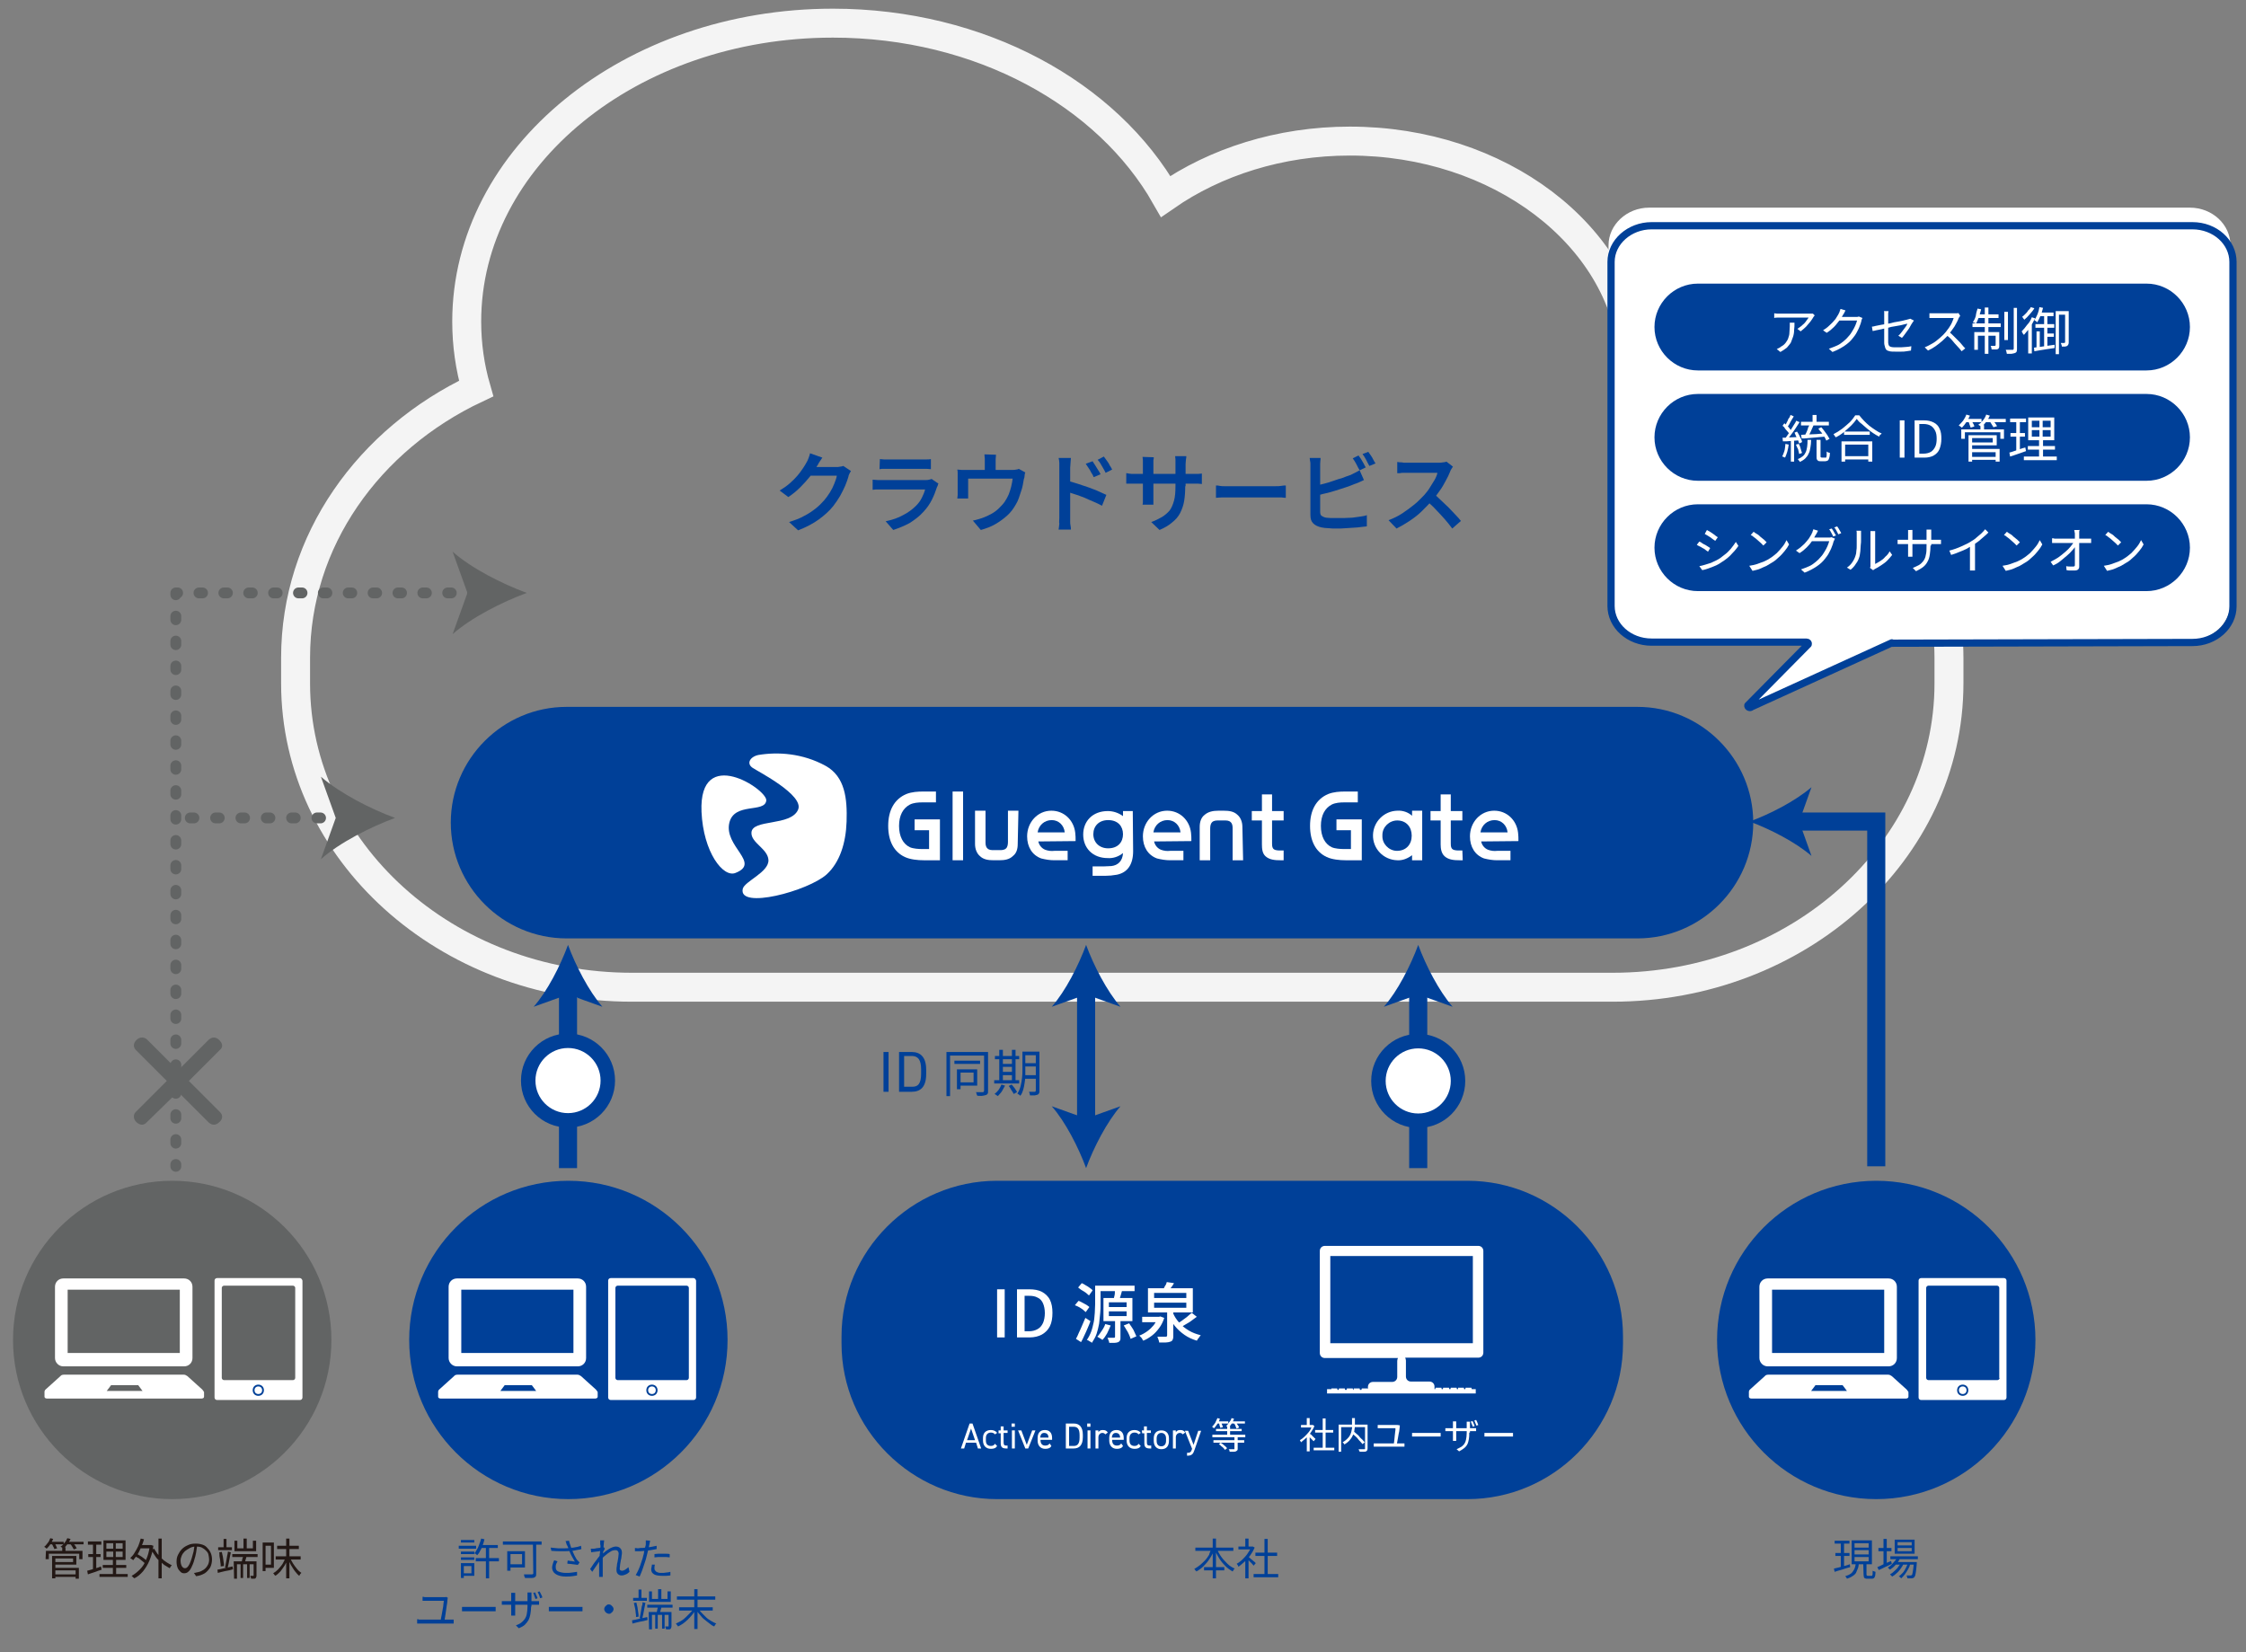 <?xml version="1.0" encoding="utf-8"?>
<!-- Generator: Adobe Illustrator 25.4.8, SVG Export Plug-In . SVG Version: 6.00 Build 0)  -->
<svg version="1.1" id="_レイヤー_2" xmlns="http://www.w3.org/2000/svg" xmlns:xlink="http://www.w3.org/1999/xlink" x="0px"
	 y="0px" viewBox="0 0 620.8 456.7" style="enable-background:new 0 0 620.8 456.7;" xml:space="preserve">
<rect x="0" y="0" width="620.8" height="456.7" fill="#808080" stroke="none"/>
<style type="text/css">
	.st0{fill:#626464;}
	.st1{fill:#004098;}
	.st2{fill:none;stroke:#F4F4F4;stroke-width:8;stroke-miterlimit:10;}
	.st3{fill:#FFFFFF;}
	.st4{fill:none;stroke:#004098;stroke-width:5;stroke-miterlimit:10;}
	.st5{fill:none;stroke:#626464;stroke-width:3;stroke-linecap:round;stroke-linejoin:round;}
	.st6{fill:none;stroke:#626464;stroke-width:3;stroke-linecap:round;stroke-linejoin:round;stroke-dasharray:0.984,5.906;}
	.st7{fill:none;stroke:#626464;stroke-width:3;stroke-linecap:round;stroke-linejoin:round;stroke-dasharray:0.982,5.893;}
	.st8{fill:none;stroke:#626464;stroke-width:3;stroke-linecap:round;stroke-linejoin:round;stroke-dasharray:1,6;}
	.st9{fill:#FFFFFF;stroke:#004098;stroke-width:4;stroke-miterlimit:10;}
	.st10{fill:none;stroke:#004098;stroke-width:2;stroke-linejoin:round;}
	.st11{fill:#231815;}
	.st12{fill:none;stroke:#004098;stroke-width:0.5;stroke-linecap:round;stroke-linejoin:round;stroke-miterlimit:10;}
</style>
<circle class="st0" cx="47.6" cy="370.4" r="44"/>
<circle class="st1" cx="157.1" cy="370.4" r="44"/>
<circle class="st1" cx="518.6" cy="370.4" r="44"/>
<g>
	<path class="st1" d="M448.6,371.4c0,23.6-19.3,43-43,43h-130c-23.6,0-43-19.4-43-43v-2c0-23.6,19.3-43,43-43h130
		c23.7,0,43,19.4,43,43V371.4z"/>
</g>
<path class="st2" d="M451.4,98c-3.1-33-37-59-78.3-59c-19.4,0-37.2,5.8-50.9,15.3C306.1,26,271,6.4,230.2,6.4
	C174.3,6.4,129,43.3,129,88.9c0,6.4,0.9,12.6,2.6,18.5c-29.7,14-49.9,42.1-49.9,74.4v7.1c0,46.4,41.6,84,93,84h271
	c51.4,0,93-37.6,93-84v-7.1C538.6,137.2,500,100.7,451.4,98z"/>
<path class="st3" d="M444.6,67.8v98.7c0,5.7,5,10.4,11.2,10.4h42.8c0.4,0,0.6,0.3,0.5,0.6L482.4,195c-0.1,0.6,0.7,0.9,1,0.4
	l38.8-18.3c0.1-0.1-0.2,0.1,0,0.1l83.1-0.2c6.2,0,11.2-4.7,11.2-10.4V67.8c0-5.7-5-10.4-11.2-10.4H455.8
	C449.7,57.4,444.6,62.1,444.6,67.8z"/>
<g>
	<path class="st3" d="M275.6,369.7v-13.3h2.1v13.3H275.6z"/>
	<path class="st3" d="M281.1,369.7v-13.3h3.4c1.4,0,2.5,0.2,3.5,0.7c0.9,0.5,1.7,1.2,2.2,2.2s0.7,2.2,0.7,3.6s-0.2,2.7-0.7,3.7
		s-1.2,1.7-2.2,2.3c-0.9,0.5-2.1,0.8-3.4,0.8L281.1,369.7L281.1,369.7z M283.2,368h1.2c0.9,0,1.7-0.2,2.4-0.6
		c0.7-0.4,1.1-0.9,1.5-1.7c0.3-0.7,0.5-1.7,0.5-2.7c0-1.1-0.2-2-0.5-2.7s-0.8-1.3-1.5-1.6c-0.7-0.4-1.5-0.5-2.4-0.5h-1.2V368z"/>
	<path class="st3" d="M297.1,360.8l1-1.2c0.4,0.1,0.7,0.3,1.1,0.5s0.7,0.4,1.1,0.6c0.3,0.2,0.6,0.4,0.8,0.6l-1,1.4
		c-0.2-0.2-0.5-0.4-0.8-0.7c-0.3-0.2-0.7-0.5-1.1-0.7C297.8,361.1,297.4,360.9,297.1,360.8z M297.4,370.1c0.3-0.5,0.5-1,0.8-1.7
		c0.3-0.6,0.6-1.3,0.9-2s0.6-1.4,0.9-2.1l1.4,0.9c-0.2,0.6-0.5,1.3-0.8,2s-0.6,1.4-0.9,2c-0.3,0.7-0.6,1.3-0.9,1.8L297.4,370.1z
		 M298,355.9l1-1.2c0.4,0.2,0.7,0.3,1.1,0.6c0.4,0.2,0.7,0.4,1.1,0.7c0.3,0.2,0.6,0.4,0.8,0.7l-1,1.4c-0.2-0.2-0.5-0.4-0.8-0.7
		c-0.3-0.2-0.7-0.5-1.1-0.7S298.3,356.1,298,355.9z M302.5,355.4h1.7v5c0,0.8,0,1.7-0.1,2.6s-0.2,1.9-0.3,2.9
		c-0.2,1-0.4,1.9-0.7,2.8c-0.3,0.9-0.8,1.7-1.3,2.5c-0.1-0.1-0.2-0.2-0.4-0.3s-0.4-0.2-0.5-0.3c-0.2-0.1-0.3-0.2-0.5-0.2
		c0.5-0.7,0.9-1.5,1.2-2.3c0.3-0.8,0.5-1.7,0.7-2.6s0.2-1.8,0.3-2.6c0-0.9,0.1-1.6,0.1-2.4v-5.1H302.5z M303,355.4h10.6v1.5H303
		V355.4z M305.5,366l1.5,0.4c-0.3,0.7-0.6,1.4-1,2.2c-0.4,0.7-0.8,1.3-1.3,1.8c-0.1-0.1-0.2-0.2-0.4-0.3c-0.2-0.1-0.3-0.2-0.5-0.3
		s-0.3-0.2-0.5-0.3c0.4-0.4,0.8-1,1.2-1.6C305,367.2,305.3,366.6,305.5,366z M305,358.8h8v6.4h-8V358.8z M308.1,364.6h1.6v5
		c0,0.4,0,0.7-0.1,0.9c-0.1,0.2-0.3,0.4-0.5,0.5c-0.3,0.1-0.6,0.2-1,0.2s-0.9,0-1.5,0c0-0.2-0.1-0.4-0.2-0.7
		c-0.1-0.3-0.2-0.5-0.3-0.7c0.4,0,0.7,0,1.1,0s0.6,0,0.7,0c0.2,0,0.3-0.1,0.3-0.3v-4.9H308.1z M306.5,360v1.3h4.9V360H306.5z
		 M306.5,362.5v1.3h4.9v-1.3H306.5z M308.2,356.6l1.9,0.3c-0.1,0.5-0.3,1-0.4,1.4c-0.1,0.5-0.3,0.9-0.4,1.2l-1.5-0.3
		c0.1-0.4,0.2-0.8,0.3-1.3S308.1,357,308.2,356.6z M310.6,366.4l1.5-0.6c0.3,0.4,0.5,0.8,0.8,1.2s0.5,0.8,0.7,1.3s0.4,0.8,0.5,1.1
		l-1.6,0.7c-0.1-0.3-0.2-0.7-0.4-1.1c-0.2-0.4-0.4-0.9-0.7-1.3C311.1,367.2,310.9,366.8,310.6,366.4z"/>
	<path class="st3" d="M320.1,364h0.3l0.3-0.1l1.1,0.4c-0.3,1-0.8,2-1.4,2.8s-1.2,1.5-2,2.1s-1.6,1.1-2.4,1.4
		c-0.1-0.1-0.2-0.3-0.3-0.5c-0.1-0.2-0.2-0.3-0.4-0.5s-0.3-0.3-0.4-0.4c0.8-0.3,1.5-0.7,2.2-1.2s1.3-1.1,1.8-1.7
		C319.4,365.6,319.8,364.9,320.1,364L320.1,364L320.1,364z M315.7,364h5v1.5h-5V364z M317.3,356.1h12.4v6.7h-12.4V356.1z M319,357.4
		v1.4h8.9v-1.4H319z M319,360.1v1.4h8.9v-1.4H319z M322.6,362.5h1.7v6.9c0,0.5-0.1,0.8-0.2,1s-0.3,0.4-0.7,0.5
		c-0.3,0.1-0.7,0.2-1.2,0.2s-1.1,0-1.8,0c0-0.2-0.1-0.5-0.2-0.8s-0.2-0.6-0.3-0.8c0.3,0,0.7,0,1,0s0.6,0,0.8,0c0.2,0,0.4,0,0.5,0
		c0.2,0,0.3,0,0.3-0.1s0.1-0.1,0.1-0.3L322.6,362.5L322.6,362.5z M322.5,354.4l2,0.3c-0.2,0.4-0.5,0.8-0.8,1.2
		c-0.3,0.4-0.5,0.7-0.7,1l-1.6-0.3c0.2-0.3,0.4-0.7,0.6-1.1C322.3,355.1,322.4,354.8,322.5,354.4z M324.2,362.9c0.4,1,1,1.9,1.8,2.8
		c0.7,0.8,1.6,1.5,2.6,2.1s2.1,1,3.3,1.3c-0.1,0.1-0.3,0.3-0.4,0.5s-0.3,0.4-0.4,0.5c-0.1,0.2-0.2,0.4-0.3,0.5
		c-1.3-0.4-2.4-0.9-3.4-1.6s-1.9-1.5-2.7-2.5c-0.8-1-1.4-2-1.9-3.2L324.2,362.9z M329.4,362.9l1.4,1.1c-0.5,0.3-0.9,0.7-1.5,1.1
		c-0.5,0.4-1.1,0.7-1.6,1s-1,0.6-1.5,0.9l-1.1-0.9c0.5-0.3,0.9-0.6,1.4-0.9c0.5-0.4,1-0.7,1.5-1.1
		C328.6,363.6,329,363.2,329.4,362.9z"/>
</g>
<g>
	<path class="st3" d="M265.6,400.4l2.4-6.9h0.8l2.4,6.9h-0.9l-0.5-1.6H267l-0.5,1.6H265.6z M267.3,398.1h2.2l-1.1-3.2L267.3,398.1z"
		/>
	<path class="st3" d="M275.6,399.7c-0.3,0.6-0.9,0.8-1.7,0.8c-1.4,0-2.2-0.9-2.2-2.3v-0.7c0-1.4,0.8-2.2,2.2-2.2
		c0.7,0,1.4,0.3,1.7,0.8l-0.6,0.4c-0.2-0.3-0.6-0.5-1.1-0.5c-0.9,0-1.4,0.6-1.4,1.5v0.7c0,0.9,0.4,1.5,1.4,1.5
		c0.5,0,0.9-0.2,1.1-0.6L275.6,399.7z"/>
	<path class="st3" d="M276,395.4h0.6v-1.1h0.8v1.1h1.1v0.7h-1.1v2.5c0,0.7,0.1,1,0.7,1h0.4v0.8h-0.4c-1.2,0-1.5-0.5-1.5-1.5v-2.7
		H276V395.4z"/>
	<path class="st3" d="M279.6,393.5h0.9v0.9h-0.9V393.5z M279.7,395.4h0.8v5h-0.8V395.4z"/>
	<path class="st3" d="M286.2,395.4l-2,5h-0.8l-2-5h0.9l1.5,4l1.5-4H286.2z"/>
	<path class="st3" d="M290.6,399.7c-0.3,0.6-0.9,0.8-1.7,0.8c-1.3,0-2.1-0.9-2.1-2.3v-0.7c0-1.4,0.7-2.2,2-2.2s2,0.8,2,2.2v0.5h-3.2
		v0.1c0,0.9,0.4,1.5,1.3,1.5c0.6,0,1-0.2,1.2-0.6L290.6,399.7z M287.5,397.4h2.3c0-0.8-0.4-1.3-1.2-1.3
		C287.9,396.1,287.6,396.6,287.5,397.4z"/>
	<path class="st3" d="M294.6,400.4v-6.9h2.2c1.5,0,2.5,0.9,2.5,3.1v0.7c0,2.2-1,3.1-2.5,3.1L294.6,400.4L294.6,400.4z M298.4,397.4
		v-0.7c0-1.7-0.6-2.3-1.6-2.3h-1.3v5.3h1.3C297.8,399.7,298.4,399.1,298.4,397.4z"/>
	<path class="st3" d="M300.5,393.5h0.9v0.9h-0.9V393.5z M300.6,395.4h0.8v5h-0.8V395.4z"/>
	<path class="st3" d="M305.5,396.5c-0.2-0.3-0.5-0.4-0.8-0.4c-0.6,0-1.1,0.5-1.1,1.2v3.1h-0.8v-5h0.8v0.5c0.2-0.3,0.5-0.6,1.2-0.6
		s1.1,0.2,1.4,0.7L305.5,396.5z"/>
	<path class="st3" d="M310.4,399.7c-0.3,0.6-0.9,0.8-1.7,0.8c-1.3,0-2.1-0.9-2.1-2.3v-0.7c0-1.4,0.7-2.2,2-2.2s2,0.8,2,2.2v0.5h-3.2
		v0.1c0,0.9,0.4,1.5,1.3,1.5c0.6,0,1-0.2,1.2-0.6L310.4,399.7z M307.3,397.4h2.3c0-0.8-0.4-1.3-1.2-1.3
		C307.7,396.1,307.4,396.6,307.3,397.4z"/>
	<path class="st3" d="M315.3,399.7c-0.3,0.6-0.9,0.8-1.7,0.8c-1.4,0-2.2-0.9-2.2-2.3v-0.7c0-1.4,0.8-2.2,2.2-2.2
		c0.7,0,1.4,0.3,1.7,0.8l-0.6,0.4c-0.2-0.3-0.6-0.5-1.1-0.5c-0.9,0-1.4,0.6-1.4,1.5v0.7c0,0.9,0.4,1.5,1.4,1.5
		c0.5,0,0.9-0.2,1.1-0.6L315.3,399.7z"/>
	<path class="st3" d="M315.6,395.4h0.6v-1.1h0.8v1.1h1.1v0.7H317v2.5c0,0.7,0.1,1,0.8,1h0.4v0.8h-0.4c-1.2,0-1.5-0.5-1.5-1.5v-2.7
		h-0.6L315.6,395.4L315.6,395.4z"/>
	<path class="st3" d="M323.1,398.3c0,1.3-0.6,2.3-2.1,2.3c-1.3,0-2.1-0.9-2.1-2.3v-0.7c0-1.4,0.8-2.2,2.1-2.2c1.3,0,2.1,0.8,2.1,2.2
		V398.3z M322.3,398.3v-0.7c0-0.9-0.5-1.5-1.3-1.5s-1.3,0.6-1.3,1.5v0.7c0,0.9,0.4,1.5,1.3,1.5S322.3,399.1,322.3,398.3z"/>
	<path class="st3" d="M326.9,396.5c-0.2-0.3-0.5-0.4-0.8-0.4c-0.6,0-1.1,0.5-1.1,1.2v3.1h-0.8v-5h0.8v0.5c0.2-0.3,0.5-0.6,1.2-0.6
		s1.1,0.2,1.4,0.7L326.9,396.5z"/>
	<path class="st3" d="M329.5,400.5l-2-5h0.9l1.5,3.9l1.3-3.9h0.8l-1.8,5.2c-0.4,1.2-0.7,1.7-2.1,1.7v-0.8
		C328.9,401.6,329.2,401.5,329.5,400.5L329.5,400.5z"/>
	<path class="st3" d="M336.5,392l0.7,0.2c-0.2,0.5-0.4,1-0.7,1.4c-0.3,0.5-0.6,0.8-0.9,1.2c0,0-0.1-0.1-0.2-0.1
		c-0.1-0.1-0.2-0.1-0.2-0.2c-0.1-0.1-0.2-0.1-0.2-0.1c0.3-0.3,0.6-0.6,0.9-1.1C336.1,392.9,336.3,392.4,336.5,392z M335.1,396.6h9.1
		v0.7h-9.1V396.6z M335.4,398.1h8.5v0.7h-8.5V398.1z M336.1,395h7.1v0.6h-7.1V395z M336.3,392.9h3.2v0.6h-3.2V392.9z M336.9,393.4
		l0.6-0.2c0.1,0.2,0.2,0.4,0.3,0.7c0.1,0.2,0.2,0.4,0.2,0.6l-0.7,0.2c0-0.2-0.1-0.4-0.2-0.6C337.1,393.8,337,393.6,336.9,393.4z
		 M336.9,399.2l0.5-0.4c0.2,0.1,0.4,0.3,0.7,0.5c0.2,0.2,0.4,0.4,0.6,0.5c0.2,0.2,0.3,0.4,0.5,0.5l-0.6,0.5
		c-0.1-0.2-0.3-0.3-0.4-0.5c-0.2-0.2-0.4-0.4-0.6-0.5C337.3,399.5,337.1,399.3,336.9,399.2z M340.4,392l0.7,0.2
		c-0.2,0.5-0.4,0.9-0.7,1.4s-0.6,0.8-0.9,1.1c0,0-0.1-0.1-0.2-0.2s-0.2-0.1-0.2-0.2c-0.1-0.1-0.1-0.1-0.2-0.1c0.3-0.3,0.6-0.6,0.8-1
		C340.1,392.8,340.3,392.4,340.4,392z M339.2,394.3h0.8v2.6h-0.8V394.3z M341.3,397.1h0.8v3.3c0,0.2,0,0.4-0.1,0.5s-0.2,0.2-0.4,0.3
		c-0.2,0.1-0.4,0.1-0.7,0.1c-0.3,0-0.6,0-1,0c0-0.1-0.1-0.2-0.1-0.4c-0.1-0.1-0.1-0.2-0.2-0.3c0.2,0,0.4,0,0.6,0s0.4,0,0.5,0
		s0.2,0,0.3,0c0.1,0,0.2,0,0.2,0v-0.1v-3.4H341.3z M340.1,392.9h4v0.6h-4V392.9z M341,393.4l0.6-0.2c0.2,0.2,0.3,0.4,0.5,0.7
		c0.2,0.2,0.3,0.5,0.4,0.7l-0.7,0.3c-0.1-0.2-0.2-0.4-0.3-0.7C341.4,393.8,341.2,393.6,341,393.4z"/>
</g>
<g>
	<path class="st1" d="M227.3,126.5c-0.3,0.4-0.5,0.8-0.8,1.2s-0.4,0.8-0.6,1c-0.5,0.9-1.2,1.9-2,3c-0.8,1-1.7,2-2.7,3
		s-2.1,1.9-3.3,2.7l-2.4-1.8c1-0.6,2-1.3,2.8-2s1.5-1.4,2.1-2.1c0.6-0.7,1.1-1.4,1.5-2s0.8-1.2,1.1-1.8c0.2-0.3,0.3-0.6,0.5-1.1
		s0.3-0.9,0.4-1.3L227.3,126.5z M235.2,130.2c-0.1,0.2-0.3,0.5-0.4,0.7c-0.1,0.3-0.3,0.6-0.3,0.9c-0.2,0.7-0.5,1.5-0.9,2.5
		c-0.4,0.9-0.9,1.9-1.4,2.8c-0.6,1-1.2,1.9-1.9,2.8c-1.1,1.4-2.5,2.6-4,3.7s-3.4,2.1-5.7,3l-2.5-2.3c1.6-0.5,3-1,4.2-1.7
		c1.2-0.6,2.2-1.3,3.1-2c0.9-0.7,1.7-1.5,2.4-2.3c0.6-0.7,1.1-1.4,1.6-2.2s0.9-1.6,1.2-2.4c0.3-0.8,0.6-1.5,0.7-2.2H223l1-2.4
		c0.2,0,0.6,0,1.1,0s1.1,0,1.7,0c0.6,0,1.2,0,1.8,0s1.1,0,1.6,0s0.8,0,0.9,0c0.4,0,0.7,0,1.1-0.1c0.3,0,0.6-0.1,0.9-0.2L235.2,130.2
		z"/>
	<path class="st1" d="M259.4,133.7c-0.1,0.1-0.2,0.3-0.2,0.5c-0.1,0.2-0.1,0.3-0.2,0.4c-0.4,1.2-0.8,2.3-1.4,3.5s-1.3,2.2-2.2,3.2
		c-1.2,1.4-2.6,2.4-4,3.3c-1.5,0.8-3,1.4-4.5,1.9l-2.1-2.4c1.8-0.4,3.4-0.9,4.8-1.7c1.4-0.7,2.6-1.6,3.6-2.6
		c0.7-0.7,1.2-1.4,1.6-2.2c0.4-0.8,0.7-1.5,0.9-2.3c-0.2,0-0.5,0-0.9,0s-1,0-1.6,0s-1.3,0-2,0s-1.5,0-2.2,0s-1.5,0-2.1,0
		s-1.3,0-1.8,0s-0.9,0-1.2,0s-0.7,0-1.2,0s-1,0-1.5,0.1v-2.8c0.5,0,1,0.1,1.4,0.1c0.5,0,0.9,0,1.2,0c0.2,0,0.6,0,1.1,0s1.1,0,1.7,0
		c0.7,0,1.4,0,2.1,0s1.5,0,2.3,0s1.5,0,2.1,0c0.7,0,1.2,0,1.7,0s0.8,0,1,0c0.4,0,0.7,0,1-0.1s0.5-0.1,0.7-0.2L259.4,133.7z
		 M243.2,126.9c0.3,0,0.7,0.1,1.1,0.1c0.4,0,0.9,0,1.2,0s0.7,0,1.4,0c0.6,0,1.3,0,2.1,0s1.6,0,2.4,0c0.8,0,1.5,0,2.1,0s1.1,0,1.3,0
		c0.4,0,0.8,0,1.3,0s0.9,0,1.2-0.1v2.8c-0.3,0-0.7-0.1-1.2-0.1s-0.9,0-1.3,0c-0.3,0-0.7,0-1.3,0s-1.3,0-2.1,0s-1.6,0-2.4,0
		c-0.8,0-1.5,0-2.1,0s-1.1,0-1.4,0c-0.4,0-0.8,0-1.2,0s-0.8,0-1.2,0.1L243.2,126.9L243.2,126.9z"/>
	<path class="st1" d="M283.4,130.6c-0.1,0.2-0.2,0.5-0.2,0.9s-0.1,0.7-0.2,0.9c-0.1,0.5-0.2,1.1-0.3,1.7s-0.3,1.2-0.5,1.8
		s-0.4,1.2-0.6,1.8s-0.5,1.2-0.8,1.7c-0.6,1.1-1.4,2.2-2.4,3.1c-1,0.9-2.1,1.7-3.3,2.4c-1.2,0.7-2.6,1.2-4,1.6l-2.2-2.6
		c0.5-0.1,1-0.2,1.6-0.4s1.1-0.3,1.5-0.5c0.7-0.3,1.4-0.6,2.1-1s1.4-0.9,2-1.5s1.2-1.2,1.6-1.8s0.8-1.3,1.1-2
		c0.3-0.7,0.5-1.5,0.7-2.2c0.2-0.8,0.3-1.5,0.4-2.2h-12.3c0,0.2,0,0.5,0,0.8s0,0.7,0,1.1s0,0.7,0,1.1c0,0.3,0,0.6,0,0.8
		c0,0.3,0,0.5,0,0.9c0,0.3,0,0.6,0,0.8h-3c0-0.3,0.1-0.6,0.1-0.9c0-0.3,0-0.7,0-0.9s0-0.5,0-0.9s0-0.8,0-1.2s0-0.8,0-1.2
		s0-0.7,0-0.9c0-0.3,0-0.6,0-1s0-0.7-0.1-1c0.4,0,0.8,0.1,1.2,0.1c0.4,0,0.8,0,1.2,0h12.7c0.5,0,0.9,0,1.2-0.1
		c0.3,0,0.5-0.1,0.7-0.2L283.4,130.6z M275.3,125.7c0,0.5-0.1,0.8-0.1,1.2c0,0.3,0,0.6,0,0.9c0,0.2,0,0.5,0,0.9s0,0.9,0,1.3
		s0,0.8,0,1.1h-3c0-0.3,0-0.7,0-1.2s0-0.9,0-1.3c0-0.4,0-0.7,0-0.9c0-0.3,0-0.6,0-0.9s-0.1-0.7-0.1-1.2L275.3,125.7L275.3,125.7z"/>
	<path class="st1" d="M292.8,143.2c0-0.3,0-0.8,0-1.5s0-1.5,0-2.4s0-1.9,0-2.9s0-2,0-2.9s0-1.8,0-2.5s0-1.3,0-1.6c0-0.4,0-0.9,0-1.4
		s-0.1-1-0.2-1.4h3.4c0,0.4-0.1,0.8-0.1,1.3c0,0.5-0.1,1-0.1,1.4c0,0.5,0,1.1,0,1.9c0,0.8,0,1.7,0,2.6s0,1.9,0,2.9s0,1.9,0,2.8
		s0,1.6,0,2.3c0,0.6,0,1.1,0,1.4c0,0.2,0,0.6,0,0.9c0,0.4,0,0.8,0.1,1.2s0.1,0.8,0.1,1.1h-3.4c0.1-0.4,0.1-1,0.2-1.6
		C292.7,144.3,292.8,143.7,292.8,143.2z M295.1,132.9c0.8,0.2,1.7,0.5,2.7,0.8s2,0.7,3,1c1,0.4,2,0.7,2.8,1.1c0.9,0.4,1.6,0.7,2.2,1
		l-1.2,3c-0.7-0.4-1.4-0.7-2.3-1.1s-1.7-0.7-2.5-1.1c-0.9-0.3-1.7-0.7-2.5-0.9c-0.8-0.3-1.6-0.5-2.2-0.7V132.9z M302,127.5
		c0.2,0.3,0.4,0.7,0.7,1.1s0.5,0.9,0.8,1.3s0.5,0.8,0.7,1.2l-1.9,0.8c-0.2-0.5-0.4-0.9-0.7-1.3c-0.2-0.4-0.4-0.8-0.7-1.2
		s-0.5-0.8-0.8-1.2L302,127.5z M305.1,126.2c0.2,0.3,0.5,0.7,0.8,1.1s0.6,0.8,0.8,1.3c0.3,0.4,0.5,0.8,0.7,1.2l-1.8,0.9
		c-0.2-0.5-0.5-0.9-0.7-1.3c-0.2-0.4-0.5-0.8-0.7-1.2c-0.2-0.4-0.5-0.7-0.8-1.1L305.1,126.2z"/>
	<path class="st1" d="M311.3,130.8c0.1,0,0.3,0,0.6,0.1c0.3,0,0.6,0.1,0.9,0.1s0.7,0,1.1,0h15.8c0.6,0,1.1,0,1.5,0s0.7-0.1,1-0.1
		v2.9c-0.2,0-0.5-0.1-1-0.1c-0.4,0-0.9,0-1.5,0h-15.8c-0.4,0-0.7,0-1.1,0c-0.3,0-0.6,0-0.9,0s-0.5,0-0.6,0V130.8z M318.9,126.4
		c0,0.2,0,0.5-0.1,0.8c0,0.4,0,0.8,0,1.2v8.6c0,0.3,0,0.6,0,1c0,0.3,0,0.6,0,0.9c0,0.2,0,0.4,0,0.6h-3c0-0.1,0.1-0.3,0.1-0.6
		c0-0.2,0-0.5,0-0.9c0-0.3,0-0.6,0-1v-8.7c0-0.3,0-0.7,0-1c0-0.4-0.1-0.7-0.1-1L318.9,126.4L318.9,126.4z M327.6,134.4
		c0,1.5-0.1,2.9-0.3,4.1c-0.2,1.2-0.6,2.3-1.1,3.3s-1.3,1.9-2.2,2.6c-0.9,0.8-2.1,1.5-3.5,2.1l-2.3-2.2c1.2-0.4,2.1-0.9,3-1.4
		c0.8-0.5,1.5-1.1,2.1-1.8c0.5-0.7,0.9-1.6,1.2-2.7c0.3-1.1,0.4-2.4,0.4-3.9v-6.2c0-0.5,0-0.9,0-1.3s-0.1-0.7-0.1-0.9h3.1
		c0,0.2,0,0.5-0.1,0.9c0,0.4-0.1,0.8-0.1,1.3v6.1H327.6z"/>
	<path class="st1" d="M336.1,134.2c0.3,0,0.6,0,1,0.1s0.9,0.1,1.3,0.1c0.5,0,0.9,0,1.3,0s0.8,0,1.4,0s1.2,0,1.9,0s1.4,0,2.2,0
		s1.5,0,2.3,0s1.5,0,2.1,0s1.3,0,1.8,0s0.9,0,1.2,0c0.6,0,1.1,0,1.6-0.1s0.9-0.1,1.2-0.1v3.4c-0.3,0-0.7,0-1.2-0.1c-0.5,0-1,0-1.5,0
		c-0.3,0-0.7,0-1.2,0s-1.1,0-1.8,0c-0.7,0-1.4,0-2.1,0s-1.5,0-2.3,0s-1.5,0-2.2,0s-1.3,0-1.9,0s-1,0-1.4,0c-0.7,0-1.3,0-2,0
		s-1.2,0.1-1.7,0.1L336.1,134.2L336.1,134.2z"/>
	<path class="st1" d="M365,126.9c0,0.3-0.1,0.7-0.1,1.2c0,0.4,0,0.8,0,1.2c0,0.2,0,0.7,0,1.3s0,1.3,0,2.1s0,1.7,0,2.6
		c0,0.9,0,1.8,0,2.6s0,1.6,0,2.2c0,0.6,0,1.1,0,1.4c0,0.5,0.1,0.9,0.4,1.1c0.3,0.2,0.7,0.4,1.2,0.5c0.4,0,0.8,0.1,1.3,0.1s1,0,1.6,0
		s1.3,0,2.1,0c0.8,0,1.5-0.1,2.3-0.1c0.8-0.1,1.5-0.2,2.2-0.3s1.3-0.2,1.8-0.4v3.1c-0.7,0.1-1.6,0.2-2.6,0.3s-2,0.1-3,0.2
		s-2,0.1-2.9,0.1c-0.8,0-1.5,0-2.2-0.1c-0.7,0-1.3-0.1-1.8-0.2c-1-0.2-1.8-0.6-2.3-1.1c-0.6-0.6-0.8-1.3-0.8-2.4c0-0.4,0-1,0-1.8
		c0-0.7,0-1.6,0-2.5s0-1.8,0-2.8c0-0.9,0-1.8,0-2.7s0-1.6,0-2.2s0-1,0-1.3c0-0.2,0-0.4,0-0.7s0-0.6-0.1-0.9c0-0.3-0.1-0.6-0.1-0.8h3
		V126.9z M363.6,134.3c0.8-0.2,1.6-0.4,2.4-0.6c0.9-0.2,1.7-0.5,2.6-0.8s1.7-0.6,2.5-0.8c0.8-0.3,1.5-0.6,2.2-0.8
		c0.4-0.2,0.8-0.4,1.2-0.6c0.4-0.2,0.8-0.4,1.3-0.7l1.2,2.7c-0.4,0.2-0.9,0.4-1.3,0.6c-0.5,0.2-0.9,0.4-1.3,0.5
		c-0.7,0.3-1.5,0.6-2.4,0.9c-0.9,0.3-1.9,0.6-2.8,0.9c-1,0.3-1.9,0.6-2.9,0.8s-1.8,0.5-2.6,0.7v-2.8H363.6z M375.5,125.9
		c0.2,0.3,0.4,0.6,0.7,1c0.2,0.4,0.5,0.8,0.7,1.2c0.2,0.4,0.4,0.8,0.6,1.1l-1.7,0.8c-0.3-0.5-0.6-1.1-0.9-1.7
		c-0.3-0.6-0.7-1.2-1-1.6L375.5,125.9z M378.2,124.9c0.2,0.3,0.4,0.6,0.7,1s0.5,0.8,0.7,1.2c0.2,0.4,0.4,0.7,0.6,1l-1.7,0.7
		c-0.3-0.5-0.6-1.1-0.9-1.7s-0.7-1.2-1-1.6L378.2,124.9z"/>
	<path class="st1" d="M401.6,129c-0.1,0.1-0.2,0.3-0.4,0.6c-0.2,0.3-0.3,0.5-0.4,0.8c-0.3,0.8-0.7,1.6-1.2,2.5s-1,1.9-1.7,2.8
		c-0.6,0.9-1.3,1.8-2,2.6c-0.9,1-1.9,2-2.9,3s-2.2,1.9-3.4,2.7c-1.2,0.8-2.4,1.5-3.6,2.1l-2.2-2.3c1.3-0.5,2.6-1.1,3.8-1.9
		c1.2-0.8,2.3-1.6,3.4-2.5s1.9-1.8,2.7-2.6c0.5-0.6,1.1-1.3,1.5-2s0.9-1.4,1.3-2.1c0.4-0.7,0.7-1.4,0.8-2c-0.1,0-0.4,0-0.9,0
		c-0.4,0-1,0-1.5,0s-1.2,0-1.8,0s-1.2,0-1.8,0s-1.1,0-1.5,0s-0.7,0-0.9,0c-0.3,0-0.7,0-1,0s-0.7,0-1,0.1c-0.3,0-0.5,0-0.7,0v-3.1
		c0.2,0,0.5,0.1,0.8,0.1s0.7,0,1,0.1c0.4,0,0.6,0,0.9,0c0.2,0,0.5,0,1,0c0.4,0,1,0,1.6,0s1.2,0,1.9,0s1.3,0,1.8,0s1.1,0,1.5,0
		s0.7,0,0.9,0c0.5,0,0.9,0,1.3-0.1c0.4,0,0.7-0.1,0.9-0.2L401.6,129z M396.3,136.5c0.6,0.5,1.3,1.1,2,1.8s1.4,1.3,2.1,2
		s1.3,1.4,1.9,2s1.1,1.2,1.5,1.7l-2.4,2.1c-0.6-0.8-1.2-1.6-2-2.5s-1.6-1.8-2.4-2.6c-0.8-0.9-1.7-1.7-2.6-2.5L396.3,136.5z"/>
</g>
<g>
	<path class="st3" d="M362.6,393.9h0.2h0.1l0.4,0.3c-0.2,0.6-0.6,1.2-1,1.8c-0.4,0.6-0.8,1.1-1.3,1.5c-0.5,0.5-1,0.8-1.4,1.2
		c0-0.1-0.1-0.2-0.1-0.2c0-0.1-0.1-0.2-0.1-0.2s-0.1-0.1-0.1-0.2c0.5-0.3,0.9-0.6,1.3-1s0.8-0.8,1.2-1.3s0.6-1,0.8-1.5V393.9z
		 M359.6,393.9h3.3v0.7h-3.3V393.9z M361.2,392h0.8v2.2h-0.8V392z M361.2,396.9l0.8-0.9v5.2h-0.8V396.9z M361.9,396.2
		c0.1,0.1,0.2,0.2,0.4,0.3c0.2,0.1,0.3,0.3,0.5,0.5s0.4,0.3,0.5,0.5c0.2,0.1,0.3,0.2,0.3,0.3l-0.5,0.6c-0.1-0.1-0.2-0.2-0.4-0.4
		s-0.3-0.3-0.5-0.5s-0.3-0.3-0.5-0.5s-0.3-0.3-0.4-0.4L361.9,396.2z M363.1,400.2h5.7v0.7h-5.7V400.2z M363.5,395.3h5v0.7h-5V395.3z
		 M365.6,392.1h0.8v8.5h-0.8V392.1z"/>
	<path class="st3" d="M370,393.8h7.6v0.7h-6.9v6.8H370V393.8z M373.7,392h0.8v2c0,0.3,0,0.7-0.1,1c0,0.4-0.1,0.7-0.2,1.1
		s-0.3,0.7-0.5,1.1s-0.5,0.7-0.8,1.1c-0.3,0.3-0.8,0.7-1.3,1c0-0.1-0.1-0.1-0.1-0.2s-0.1-0.1-0.2-0.2s-0.1-0.1-0.2-0.2
		c0.5-0.3,0.9-0.6,1.2-0.9c0.3-0.3,0.6-0.6,0.8-1c0.2-0.3,0.3-0.7,0.4-1s0.1-0.6,0.2-1s0-0.6,0-0.9L373.7,392L373.7,392z
		 M373.6,396.1l0.6-0.4c0.3,0.2,0.5,0.5,0.8,0.7s0.6,0.5,0.8,0.8s0.5,0.5,0.8,0.8s0.4,0.5,0.6,0.7l-0.6,0.5
		c-0.2-0.2-0.3-0.4-0.6-0.7c-0.2-0.2-0.5-0.5-0.7-0.8s-0.5-0.5-0.8-0.8C374.1,396.6,373.8,396.3,373.6,396.1z M377.3,393.8h0.7v6.5
		c0,0.2,0,0.4-0.1,0.6s-0.2,0.2-0.3,0.3c-0.2,0.1-0.4,0.1-0.7,0.1c-0.3,0-0.7,0-1.1,0c0-0.1,0-0.2-0.1-0.2c0-0.1-0.1-0.2-0.1-0.3
		c0-0.1-0.1-0.2-0.1-0.2c0.2,0,0.5,0,0.7,0s0.4,0,0.6,0s0.3,0,0.3,0c0.1,0,0.2,0,0.2-0.1c0,0,0-0.1,0-0.2V393.8z"/>
	<path class="st3" d="M379.8,399c0.1,0,0.3,0,0.4,0s0.3,0,0.4,0h6.8c0.2,0,0.3,0,0.4,0s0.3,0,0.4,0v0.9c-0.1,0-0.3,0-0.4,0
		c-0.2,0-0.3,0-0.4,0h-6.8c-0.1,0-0.3,0-0.4,0s-0.3,0-0.5,0V399H379.8z M386.9,394c0,0,0,0.1,0,0.2s0,0.1,0,0.2
		c0,0.2-0.1,0.5-0.1,0.8s-0.1,0.7-0.2,1.1s-0.1,0.8-0.2,1.2c-0.1,0.4-0.1,0.7-0.2,1.1c-0.1,0.3-0.1,0.6-0.1,0.8h-0.9
		c0-0.1,0.1-0.3,0.1-0.6c0-0.2,0.1-0.5,0.1-0.8s0.1-0.6,0.1-1c0-0.3,0.1-0.6,0.1-0.9s0.1-0.6,0.1-0.8s0-0.4,0-0.5
		c-0.2,0-0.4,0-0.7,0c-0.3,0-0.6,0-0.9,0s-0.7,0-1,0s-0.6,0-0.8,0s-0.4,0-0.5,0c-0.2,0-0.3,0-0.5,0s-0.3,0-0.5,0v-0.9
		c0.2,0,0.3,0,0.5,0s0.3,0,0.5,0c0.1,0,0.2,0,0.4,0s0.4,0,0.6,0s0.5,0,0.8,0s0.5,0,0.8,0s0.5,0,0.7,0s0.4,0,0.5,0s0.1,0,0.2,0
		s0.2,0,0.2,0c0.1,0,0.1,0,0.2,0L386.9,394z"/>
	<path class="st3" d="M390.1,396.1c0.1,0,0.2,0,0.4,0c0.1,0,0.3,0,0.5,0s0.4,0,0.5,0s0.3,0,0.5,0s0.5,0,0.8,0s0.6,0,1,0
		c0.3,0,0.7,0,1,0s0.7,0,1,0s0.6,0,0.8,0c0.2,0,0.4,0,0.5,0c0.3,0,0.5,0,0.7,0s0.3,0,0.4,0v1c-0.1,0-0.2,0-0.4,0c-0.2,0-0.4,0-0.6,0
		c-0.1,0-0.3,0-0.5,0s-0.5,0-0.8,0s-0.6,0-1,0s-0.7,0-1,0s-0.7,0-0.9,0c-0.3,0-0.6,0-0.8,0s-0.4,0-0.5,0c-0.3,0-0.5,0-0.8,0
		s-0.5,0-0.6,0v-1H390.1z"/>
	<path class="st3" d="M399.5,394.8c0,0,0.1,0,0.2,0s0.2,0,0.4,0c0.1,0,0.3,0,0.4,0h6.6c0.2,0,0.4,0,0.6,0s0.3,0,0.3,0v0.8
		c-0.1,0-0.2,0-0.3,0c-0.2,0-0.4,0-0.6,0h-6.6c-0.1,0-0.3,0-0.4,0s-0.3,0-0.4,0s-0.2,0-0.2,0V394.8z M402.5,392.9c0,0,0,0.1,0,0.3
		c0,0.1,0,0.3,0,0.5v3.7c0,0.1,0,0.2,0,0.4c0,0.1,0,0.2,0,0.3c0,0.1,0,0.2,0,0.2h-0.9c0,0,0-0.1,0-0.2s0-0.2,0-0.3
		c0-0.1,0-0.3,0-0.4v-3.7c0-0.1,0-0.2,0-0.4c0-0.1,0-0.3,0-0.4H402.5z M406.1,396c0,0.7,0,1.3-0.1,1.8s-0.2,1-0.4,1.4
		c-0.2,0.4-0.5,0.8-0.9,1.1c-0.4,0.3-0.8,0.6-1.4,0.9l-0.7-0.6c0.5-0.2,0.8-0.4,1.2-0.6s0.6-0.5,0.9-0.8c0.2-0.3,0.4-0.7,0.5-1.2
		s0.2-1.1,0.2-1.8v-2.4c0-0.2,0-0.4,0-0.5c0-0.2,0-0.2,0-0.3h0.9c0,0,0,0.1,0,0.3c0,0.1,0,0.3,0,0.5v2.2H406.1z M407,392.8
		c0.1,0.1,0.1,0.3,0.2,0.4c0.1,0.2,0.1,0.3,0.2,0.5s0.1,0.3,0.2,0.5l-0.5,0.2c0-0.1-0.1-0.3-0.2-0.5s-0.1-0.3-0.2-0.5
		s-0.1-0.3-0.2-0.4L407,392.8z M408,392.5c0.1,0.1,0.1,0.3,0.2,0.4s0.1,0.3,0.2,0.5s0.1,0.3,0.2,0.5l-0.5,0.2
		c-0.1-0.2-0.2-0.5-0.3-0.7c-0.1-0.3-0.2-0.5-0.3-0.7L408,392.5z"/>
	<path class="st3" d="M410.1,396.1c0.1,0,0.2,0,0.4,0c0.1,0,0.3,0,0.5,0s0.4,0,0.5,0s0.3,0,0.5,0s0.5,0,0.8,0s0.6,0,1,0
		c0.3,0,0.7,0,1,0s0.7,0,1,0s0.6,0,0.8,0c0.2,0,0.4,0,0.5,0c0.3,0,0.5,0,0.7,0s0.3,0,0.4,0v1c-0.1,0-0.2,0-0.4,0c-0.2,0-0.4,0-0.6,0
		c-0.1,0-0.3,0-0.5,0s-0.5,0-0.8,0s-0.6,0-1,0s-0.7,0-1,0s-0.7,0-0.9,0c-0.3,0-0.6,0-0.8,0s-0.4,0-0.5,0c-0.3,0-0.5,0-0.8,0
		s-0.5,0-0.6,0v-1H410.1z"/>
</g>
<g>
	<g>
		<line class="st4" x1="300.2" y1="310.8" x2="300.2" y2="273.3"/>
		<g>
			<path class="st1" d="M300.2,322.9c2.1-5.7,5.7-12.7,9.5-17.1l-9.5,3.4l-9.5-3.4C294.5,310.1,298.1,317.2,300.2,322.9z"/>
		</g>
		<g>
			<path class="st1" d="M300.2,261.2c2.1,5.7,5.7,12.7,9.5,17.1l-9.5-3.4l-9.5,3.4C294.5,274,298.1,266.9,300.2,261.2z"/>
		</g>
	</g>
</g>
<g>
	<g>
		<g>
			<line class="st5" x1="48.6" y1="322.4" x2="48.6" y2="321.9"/>
			<line class="st6" x1="48.6" y1="316" x2="48.6" y2="167.4"/>
			<polyline class="st5" points="48.6,164.4 48.6,163.9 49.1,163.9 			"/>
			<line class="st7" x1="55" y1="163.9" x2="127.7" y2="163.9"/>
			<line class="st5" x1="130.6" y1="163.9" x2="131.1" y2="163.9"/>
			<g>
				<path class="st0" d="M145.6,163.9c-6.8,2.5-15.3,6.8-20.5,11.4l4.1-11.4l-4.1-11.4C130.3,157.1,138.8,161.4,145.6,163.9z"/>
			</g>
		</g>
	</g>
	<g>
		<g>
			<line class="st8" x1="52.6" y1="226.1" x2="94.8" y2="226.1"/>
			<g>
				<path class="st0" d="M109.2,226.1c-6.8,2.5-15.3,6.8-20.5,11.4l4.1-11.4l-4.1-11.4C94,219.3,102.4,223.6,109.2,226.1z"/>
			</g>
		</g>
	</g>
</g>
<g>
	<g>
		<polyline class="st4" points="518.6,322.4 518.6,227.1 495.6,227.1 		"/>
		<g>
			<path class="st1" d="M483.6,227.1c5.7-2.1,12.7-5.7,17.1-9.5l-3.4,9.5l3.4,9.5C496.3,232.8,489.3,229.2,483.6,227.1z"/>
		</g>
	</g>
</g>
<g>
	<path class="st1" d="M484.6,227.4c0,17.6-14.4,32-32,32h-296c-17.6,0-32-14.4-32-32l0,0c0-17.6,14.4-32,32-32h296
		C470.2,195.4,484.6,209.8,484.6,227.4L484.6,227.4z"/>
</g>
<g>
	<path class="st0" d="M40.5,310.3c-0.4,0.4-0.8,0.6-1.3,0.6s-1-0.3-1.5-0.7c-0.5-0.5-0.7-1-0.7-1.6c0-0.5,0.2-0.9,0.6-1.3l8.5-8.5
		l-8.5-8.5c-0.4-0.4-0.6-0.9-0.6-1.3c0-0.6,0.3-1.1,0.7-1.5c0.5-0.5,1-0.7,1.6-0.7c0.5,0,1,0.2,1.4,0.6l8.5,8.5l8.5-8.5
		c0.5-0.4,0.9-0.6,1.4-0.6c0.6,0,1.1,0.3,1.5,0.7c0.5,0.5,0.8,1,0.8,1.5s-0.2,0.9-0.7,1.3l-8.5,8.5l8.5,8.5c0.5,0.5,0.7,0.9,0.7,1.4
		c0,0.6-0.3,1.1-0.8,1.5c-0.5,0.5-1,0.7-1.5,0.7s-0.9-0.2-1.4-0.6l-8.5-8.5L40.5,310.3z"/>
</g>
<g>
	<g>
		<line class="st4" x1="157" y1="322.9" x2="157" y2="273.3"/>
		<g>
			<path class="st1" d="M157,261.2c2.1,5.7,5.7,12.7,9.5,17.1l-9.5-3.4l-9.5,3.4C151.3,274,154.9,266.9,157,261.2z"/>
		</g>
	</g>
</g>
<circle class="st9" cx="157" cy="298.7" r="11"/>
<path class="st10" d="M445.3,72.4v95.1c0,5.5,5,10,11.2,10h42.8c0.4,0,0.6,0.3,0.5,0.6L483.1,195c-0.1,0.5,0.7,0.8,1,0.4l38.8-17.7
	c0.1-0.1-0.2,0.1,0,0.1l83.1-0.2c6.2,0,11.2-4.5,11.2-10V72.4c0-5.5-5-10-11.2-10H456.5C450.4,62.4,445.3,66.9,445.3,72.4z"/>
<g>
	<path class="st11" d="M13.9,425.2l0.8,0.2c-0.2,0.5-0.5,1-0.8,1.5s-0.7,0.9-1,1.2c-0.1,0-0.1-0.1-0.2-0.2c-0.1-0.1-0.2-0.1-0.3-0.2
		s-0.2-0.1-0.2-0.1c0.4-0.3,0.7-0.7,1-1.1C13.5,426.2,13.7,425.7,13.9,425.2z M12.7,428.7h10.1v2.3h-0.9v-1.5h-8.4v1.5h-0.9
		L12.7,428.7L12.7,428.7z M13.7,426.2h3.9v0.7h-3.9C13.7,426.9,13.7,426.2,13.7,426.2z M14.3,426.8l0.8-0.2c0.1,0.2,0.3,0.4,0.4,0.7
		c0.1,0.3,0.2,0.5,0.3,0.7l-0.8,0.2c0-0.2-0.1-0.4-0.3-0.7C14.6,427.2,14.5,427,14.3,426.8z M14.4,430.1h0.9v6.2h-0.9V430.1z
		 M14.9,430.1h6.2v2.4h-6.2v-0.7h5.3v-1h-5.3C14.9,430.8,14.9,430.1,14.9,430.1z M14.9,433.4h6.9v3h-0.9v-2.3h-6V433.4z M15,435.2
		h6.3v0.7H15V435.2z M18.6,425.2l0.9,0.2c-0.2,0.5-0.5,1-0.9,1.5s-0.7,0.9-1.1,1.2c-0.1,0-0.1-0.1-0.2-0.2s-0.2-0.1-0.3-0.2
		c-0.1-0.1-0.2-0.1-0.3-0.1c0.4-0.3,0.8-0.6,1.1-1.1C18.2,426.1,18.4,425.7,18.6,425.2z M17.2,427.7h0.9v1.3h-0.9V427.7z
		 M18.3,426.2h4.8v0.7h-4.8V426.2z M19.4,426.8l0.8-0.2c0.2,0.2,0.4,0.4,0.6,0.7s0.3,0.5,0.4,0.7l-0.8,0.3c-0.1-0.2-0.2-0.4-0.4-0.7
		C19.8,427.2,19.6,427,19.4,426.8z"/>
	<path class="st11" d="M24.1,434.2c0.3-0.1,0.7-0.2,1.1-0.3s0.8-0.3,1.3-0.4s0.9-0.3,1.4-0.5l0.2,0.9c-0.6,0.2-1.3,0.4-2,0.7
		c-0.7,0.2-1.2,0.4-1.8,0.6L24.1,434.2z M24.3,426.1H28v0.9h-3.7V426.1z M24.4,429.6h3.4v0.8h-3.4V429.6z M25.7,426.4h0.9v7.4
		l-0.9,0.2V426.4z M27.5,435.1h7.8v0.8h-7.8V435.1z M28.4,432.6h6.5v0.8h-6.5C28.4,433.4,28.4,432.6,28.4,432.6z M28.6,425.8h6.1
		v5.4h-6.1V425.8z M29.4,426.6v1.5h4.5v-1.5H29.4z M29.4,428.9v1.5h4.5v-1.5H29.4z M31.3,426.2H32v4.6h0.1v4.6h-0.9v-4.6h0.1V426.2z
		"/>
	<path class="st11" d="M38.9,425.3l0.9,0.2c-0.2,0.8-0.5,1.5-0.8,2.2s-0.6,1.4-1,2s-0.8,1.1-1.2,1.6c-0.1-0.1-0.1-0.1-0.2-0.2
		c-0.1-0.1-0.2-0.1-0.3-0.2s-0.2-0.1-0.3-0.2c0.4-0.4,0.9-0.9,1.2-1.5c0.4-0.6,0.7-1.2,1-1.8C38.5,426.7,38.7,426,38.9,425.3z
		 M41.4,427.1h0.2h0.2l0.6,0.2c-0.2,1.6-0.6,2.9-1.1,4.1s-1.1,2.1-1.8,3c-0.7,0.8-1.5,1.5-2.4,1.9c0-0.1-0.1-0.2-0.2-0.2
		s-0.2-0.2-0.3-0.3s-0.2-0.1-0.2-0.2c0.9-0.5,1.6-1.1,2.3-1.8s1.3-1.6,1.7-2.7c0.5-1.1,0.8-2.3,1-3.7V427.1z M37.3,430.1l0.5-0.6
		c0.3,0.2,0.7,0.4,1,0.6c0.4,0.2,0.7,0.5,1,0.7s0.6,0.5,0.8,0.7l-0.5,0.7c-0.2-0.2-0.4-0.4-0.8-0.7s-0.6-0.5-1-0.8
		C37.9,430.6,37.6,430.3,37.3,430.1z M38.6,427.1h3.1v0.9h-3.1V427.1z M42.6,428.1c0.3,0.5,0.6,0.9,0.9,1.4c0.4,0.5,0.8,0.9,1.2,1.3
		s0.9,0.8,1.4,1.1s1,0.6,1.4,0.8c-0.1,0.1-0.1,0.1-0.2,0.2c-0.1,0.1-0.2,0.2-0.2,0.3c-0.1,0.1-0.1,0.2-0.2,0.3
		c-0.5-0.3-1-0.6-1.5-0.9c-0.5-0.4-0.9-0.8-1.4-1.2s-0.9-0.9-1.2-1.4s-0.7-1-1-1.5L42.6,428.1z M43.8,425.3h0.9v11h-0.9V425.3z"/>
	<path class="st11" d="M54.5,427.2c-0.1,0.6-0.2,1.3-0.3,2s-0.3,1.3-0.5,2c-0.2,0.8-0.5,1.5-0.8,2.1s-0.6,1-0.9,1.2
		c-0.3,0.3-0.7,0.4-1.1,0.4c-0.4,0-0.7-0.1-1-0.4s-0.6-0.6-0.8-1.1s-0.3-1.1-0.3-1.7c0-0.7,0.1-1.3,0.4-1.9s0.6-1.1,1.1-1.6
		s1-0.8,1.7-1.1c0.6-0.3,1.3-0.4,2.1-0.4c0.7,0,1.3,0.1,1.9,0.3c0.6,0.2,1,0.5,1.4,1c0.4,0.4,0.7,0.9,0.9,1.4s0.3,1.1,0.3,1.7
		c0,0.8-0.2,1.6-0.5,2.2c-0.4,0.6-0.9,1.2-1.5,1.6c-0.7,0.4-1.5,0.7-2.4,0.8l-0.6-0.9c0.2,0,0.4,0,0.6-0.1c0.2,0,0.3-0.1,0.5-0.1
		c0.4-0.1,0.8-0.2,1.1-0.4c0.4-0.2,0.7-0.4,1-0.7s0.5-0.6,0.7-1s0.3-0.9,0.3-1.4s-0.1-0.9-0.2-1.4s-0.4-0.8-0.7-1.1
		s-0.7-0.6-1.1-0.8c-0.4-0.2-1-0.3-1.5-0.3c-0.7,0-1.2,0.1-1.8,0.4s-1,0.6-1.4,0.9c-0.4,0.4-0.7,0.8-0.9,1.3s-0.3,0.9-0.3,1.3
		c0,0.5,0.1,0.9,0.2,1.2s0.3,0.6,0.5,0.7c0.2,0.2,0.4,0.2,0.6,0.2c0.2,0,0.4-0.1,0.6-0.3c0.2-0.2,0.4-0.5,0.6-0.9
		c0.2-0.4,0.4-1,0.6-1.6c0.2-0.6,0.3-1.2,0.5-1.8c0.1-0.6,0.2-1.3,0.3-1.9L54.5,427.2z"/>
	<path class="st11" d="M60.1,433.9c0.5-0.1,1.2-0.2,1.9-0.4c0.8-0.2,1.5-0.3,2.3-0.5l0.1,0.8c-0.7,0.2-1.4,0.4-2.2,0.5
		c-0.7,0.2-1.4,0.3-2,0.5L60.1,433.9z M60.3,427.7h3.8v0.8h-3.8V427.7z M60.6,429.1l0.7-0.1c0.1,0.4,0.2,0.8,0.3,1.3
		s0.1,0.9,0.2,1.4s0.1,0.8,0.1,1.2L61,433c0-0.4,0-0.8-0.1-1.2c0-0.4-0.1-0.9-0.2-1.4S60.7,429.5,60.6,429.1z M61.8,425.4h0.8v2.7
		h-0.8V425.4z M63,428.9l0.8,0.2c-0.1,0.5-0.2,1-0.3,1.5s-0.2,1.1-0.3,1.6s-0.2,0.9-0.3,1.3l-0.7-0.2c0.1-0.3,0.1-0.6,0.2-1
		c0.1-0.4,0.1-0.7,0.2-1.1c0.1-0.4,0.1-0.8,0.2-1.2C62.9,429.6,63,429.2,63,428.9z M64.2,429.6h7v0.8h-7V429.6z M64.6,431.6h6v0.8
		h-5.1v4h-0.8L64.6,431.6L64.6,431.6z M64.8,425.9h0.8v2.1h4.3v-2.1h0.9v2.9h-6C64.8,428.8,64.8,425.9,64.8,425.9z M66.5,431.9h0.7
		v4.3h-0.7V431.9z M67.2,429.9l1,0.2c-0.1,0.3-0.2,0.7-0.3,1c-0.1,0.4-0.2,0.7-0.3,0.9l-0.8-0.2c0.1-0.3,0.1-0.6,0.2-1
		C67.2,430.5,67.2,430.2,67.2,429.9z M67.3,425.3h0.9v3.1h-0.9V425.3z M68.3,431.9H69v4.3h-0.7V431.9z M70.1,431.6h0.8v3.9
		c0,0.2,0,0.3-0.1,0.5c0,0.1-0.1,0.2-0.2,0.3c-0.1,0.1-0.3,0.1-0.5,0.1s-0.4,0-0.7,0c0-0.1,0-0.2-0.1-0.4c-0.1-0.1-0.1-0.3-0.1-0.4
		c0.2,0,0.3,0,0.5,0c0.1,0,0.2,0,0.3,0c0.1,0,0.1,0,0.1-0.1L70.1,431.6L70.1,431.6z"/>
	<path class="st11" d="M72.6,426.4h0.8v7.9h-0.8V426.4z M73,426.4h2.7v7H73v-0.9h1.9v-5.2H73V426.4z M78.9,430.6l0.7,0.2
		c-0.2,0.7-0.6,1.3-0.9,1.9c-0.4,0.6-0.8,1.2-1.2,1.7c-0.5,0.5-0.9,0.9-1.4,1.2c0-0.1-0.1-0.2-0.2-0.2c-0.1-0.1-0.1-0.2-0.2-0.3
		c-0.1-0.1-0.2-0.2-0.2-0.2c0.5-0.3,0.9-0.6,1.4-1.1c0.4-0.5,0.9-1,1.2-1.5C78.4,431.8,78.7,431.2,78.9,430.6z M76.2,430.2h6.9v0.9
		h-6.9V430.2z M76.6,427.3h6v0.9h-6V427.3z M79.1,425.3H80v11h-0.9V425.3z M80.2,430.6c0.2,0.6,0.5,1.1,0.8,1.6s0.7,1,1.1,1.5
		s0.8,0.8,1.2,1.1c-0.1,0.1-0.1,0.1-0.2,0.2s-0.2,0.2-0.2,0.3c-0.1,0.1-0.1,0.2-0.2,0.3c-0.4-0.3-0.8-0.8-1.2-1.3s-0.7-1.1-1.1-1.7
		c-0.3-0.6-0.6-1.2-0.8-1.8L80.2,430.6z"/>
</g>
<g>
	<path class="st1" d="M126.8,427.3h4.8v0.8h-4.8V427.3z M127.4,432.1h0.8v4.1h-0.8C127.4,436.2,127.4,432.1,127.4,432.1z
		 M127.4,428.9h3.7v0.7h-3.7C127.4,429.6,127.4,428.9,127.4,428.9z M127.4,430.5h3.7v0.7h-3.7C127.4,431.2,127.4,430.5,127.4,430.5z
		 M127.4,425.7h3.7v0.7h-3.7C127.4,426.4,127.4,425.7,127.4,425.7z M127.8,432.1h3.3v3.5h-3.3v-0.7h2.5v-2h-2.5V432.1z M133,425.3
		l0.9,0.2c-0.1,0.6-0.3,1.1-0.5,1.7c-0.2,0.5-0.4,1.1-0.7,1.5c-0.2,0.5-0.5,0.9-0.8,1.2c-0.1,0-0.1-0.1-0.2-0.2
		c-0.1-0.1-0.2-0.1-0.3-0.2s-0.2-0.1-0.3-0.1c0.3-0.3,0.5-0.7,0.8-1.2s0.4-0.9,0.6-1.4S132.9,425.8,133,425.3z M131.5,430.7h6.4v0.9
		h-6.4V430.7z M132.8,427.1h4.8v0.8h-4.8V427.1z M134.3,427.4h0.9v8.9h-0.9V427.4z"/>
	<path class="st1" d="M139,426.1h10.7v0.9H139V426.1z M140.2,428.8h0.9v5.4h-0.9V428.8z M140.6,428.8h4.5v4.5h-4.5v-0.9h3.7v-2.8
		h-3.7V428.8z M147.3,426.4h0.9v8.6c0,0.3,0,0.6-0.1,0.7c-0.1,0.2-0.3,0.3-0.5,0.4s-0.6,0.1-1,0.1s-0.9,0-1.5,0c0-0.1,0-0.2-0.1-0.3
		s-0.1-0.2-0.1-0.4c0-0.1-0.1-0.2-0.1-0.3c0.3,0,0.6,0,0.9,0c0.3,0,0.6,0,0.8,0s0.4,0,0.5,0s0.2,0,0.3-0.1c0.1,0,0.1-0.1,0.1-0.3
		L147.3,426.4L147.3,426.4z"/>
	<path class="st1" d="M152.2,427.8c0.7,0.1,1.3,0.1,2,0.2c0.6,0,1.2,0,1.8,0s1.1,0,1.5-0.1c0.3,0,0.7-0.1,1-0.1
		c0.4-0.1,0.7-0.1,1.1-0.2c0.4-0.1,0.7-0.2,1-0.3l0.1,0.9c-0.3,0.1-0.6,0.2-0.9,0.2c-0.3,0.1-0.7,0.1-1,0.2s-0.7,0.1-0.9,0.1
		c-0.8,0.1-1.6,0.1-2.5,0.1s-1.9,0-3-0.1L152.2,427.8z M154.1,431.6c-0.2,0.3-0.3,0.6-0.4,0.8c-0.1,0.3-0.1,0.5-0.1,0.8
		c0,0.6,0.2,1,0.7,1.2s1.2,0.4,2.1,0.4c0.6,0,1.2,0,1.7-0.1s1-0.1,1.4-0.2v1c-0.4,0.1-0.8,0.1-1.3,0.2s-1.1,0.1-1.8,0.1
		c-0.8,0-1.4-0.1-2-0.3c-0.6-0.2-1-0.5-1.3-0.8c-0.3-0.4-0.5-0.8-0.5-1.4c0-0.3,0.1-0.7,0.2-1c0.1-0.3,0.2-0.7,0.4-1L154.1,431.6z
		 M156.6,426.9c0-0.1-0.1-0.3-0.1-0.4s-0.1-0.3-0.2-0.5l1-0.1c0,0.2,0.1,0.5,0.2,0.8c0.1,0.3,0.2,0.6,0.3,0.9s0.2,0.6,0.3,0.8
		c0.2,0.5,0.4,1,0.7,1.6c0.3,0.5,0.5,1,0.8,1.3c0.1,0.1,0.2,0.2,0.3,0.3c0.1,0.1,0.2,0.2,0.3,0.3l-0.5,0.7c-0.1,0-0.3-0.1-0.6-0.1
		s-0.5-0.1-0.8-0.1s-0.5-0.1-0.8-0.1s-0.5,0-0.7-0.1l0.1-0.8c0.2,0,0.5,0,0.7,0.1c0.3,0,0.5,0,0.7,0.1c0.2,0,0.4,0,0.6,0.1
		c-0.2-0.3-0.3-0.6-0.5-0.9s-0.4-0.7-0.6-1.1s-0.3-0.7-0.5-1.1c-0.1-0.4-0.2-0.7-0.3-0.9C156.8,427.3,156.7,427,156.6,426.9z"/>
	<path class="st1" d="M166,428.7c-0.1,0-0.2,0-0.4,0.1c-0.2,0-0.4,0.1-0.7,0.1s-0.5,0.1-0.8,0.1s-0.5,0.1-0.7,0.1l-0.1-1
		c0.1,0,0.3,0,0.4,0c0.1,0,0.3,0,0.4,0c0.2,0,0.4,0,0.6-0.1c0.2,0,0.5-0.1,0.8-0.1s0.5-0.1,0.8-0.1c0.2,0,0.4-0.1,0.6-0.1l0.3,0.4
		c-0.1,0.1-0.2,0.2-0.2,0.4c-0.1,0.1-0.2,0.3-0.3,0.4s-0.2,0.3-0.2,0.4l-0.4,1.6c-0.1,0.2-0.3,0.5-0.5,0.8s-0.4,0.6-0.6,0.9
		c-0.2,0.3-0.4,0.6-0.7,1c-0.2,0.3-0.4,0.6-0.6,0.9l-0.6-0.8c0.2-0.2,0.3-0.4,0.5-0.7c0.2-0.3,0.4-0.6,0.6-0.9
		c0.2-0.3,0.5-0.6,0.7-0.9s0.4-0.6,0.6-0.8s0.3-0.5,0.4-0.6v-0.6L166,428.7z M165.9,426.7c0-0.1,0-0.3,0-0.4c0-0.2,0-0.3,0-0.5h1.1
		c0,0.2-0.1,0.4-0.1,0.8s-0.1,0.7-0.1,1.2s-0.1,1-0.1,1.5s-0.1,1-0.1,1.5s0,1,0,1.4s0,0.7,0,1s0,0.6,0,0.9s0,0.6,0,1
		c0,0.1,0,0.2,0,0.4c0,0.1,0,0.3,0,0.4h-1c0-0.1,0-0.2,0-0.4c0-0.1,0-0.2,0-0.3c0-0.4,0-0.7,0-1s0-0.6,0-0.9s0-0.7,0-1.1
		c0-0.2,0-0.4,0-0.7s0-0.6,0.1-1s0-0.8,0.1-1.1s0-0.7,0.1-1.1s0-0.6,0.1-0.9C165.9,427,165.9,426.8,165.9,426.7z M174,434.5
		c-0.3,0.3-0.7,0.6-1,0.7c-0.4,0.2-0.8,0.3-1.2,0.3s-0.7-0.1-1-0.4s-0.4-0.6-0.4-1.1c0-0.3,0-0.7,0.1-1.1c0-0.4,0.1-0.8,0.2-1.2
		c0.1-0.4,0.1-0.8,0.2-1.2c0-0.4,0.1-0.7,0.1-1s-0.1-0.6-0.3-0.8c-0.2-0.2-0.4-0.2-0.7-0.2s-0.6,0.1-0.9,0.2
		c-0.3,0.2-0.7,0.4-1.1,0.7c-0.4,0.3-0.7,0.6-1.1,0.9c-0.3,0.3-0.7,0.7-0.9,1v-1.2c0.2-0.2,0.3-0.3,0.6-0.6c0.2-0.2,0.5-0.4,0.8-0.7
		c0.3-0.2,0.6-0.4,0.9-0.6c0.3-0.2,0.7-0.4,1-0.5s0.6-0.2,0.9-0.2c0.4,0,0.7,0.1,0.9,0.2s0.4,0.3,0.6,0.6c0.1,0.2,0.2,0.5,0.2,0.8
		s0,0.6-0.1,1c0,0.4-0.1,0.8-0.2,1.2s-0.1,0.8-0.2,1.2c0,0.4-0.1,0.7-0.1,1c0,0.2,0,0.4,0.1,0.5s0.3,0.2,0.5,0.2
		c0.3,0,0.6-0.1,0.9-0.3c0.3-0.2,0.6-0.4,0.9-0.7L174,434.5z"/>
	<path class="st1" d="M177,427.9c0.4,0,0.9,0,1.4-0.1c0.5,0,1-0.1,1.6-0.2c0.5-0.1,1.1-0.2,1.5-0.3v0.9c-0.5,0.1-1,0.2-1.6,0.3
		s-1.1,0.1-1.6,0.2c-0.5,0-1,0.1-1.4,0.1c-0.3,0-0.5,0-0.7,0s-0.4,0-0.7,0v-0.9c0.3,0,0.5,0.1,0.8,0.1S176.8,427.9,177,427.9z
		 M179.7,425.9c0,0.1-0.1,0.3-0.1,0.5s-0.1,0.3-0.1,0.5c-0.1,0.3-0.1,0.6-0.2,1c-0.1,0.4-0.2,0.8-0.3,1.2s-0.2,0.8-0.3,1.2
		c-0.1,0.4-0.2,0.9-0.4,1.4s-0.3,1-0.5,1.5s-0.3,1-0.5,1.4s-0.3,0.8-0.5,1.2l-1.1-0.4c0.2-0.3,0.4-0.7,0.6-1.1
		c0.2-0.4,0.4-0.9,0.6-1.4c0.2-0.5,0.3-1,0.5-1.5s0.3-0.9,0.4-1.4c0.1-0.3,0.2-0.6,0.2-0.9c0.1-0.3,0.1-0.6,0.2-0.9
		c0.1-0.3,0.1-0.6,0.2-0.8s0.1-0.5,0.1-0.6c0-0.2,0-0.3,0-0.5s0-0.3,0-0.5L179.7,425.9z M181,432.5c0,0.2-0.1,0.4-0.1,0.6
		s0,0.4,0,0.5s0,0.3,0.1,0.4s0.1,0.2,0.3,0.4c0.1,0.1,0.4,0.2,0.6,0.3c0.3,0.1,0.6,0.1,1,0.1s0.8,0,1.2-0.1c0.4,0,0.8-0.1,1.2-0.2v1
		c-0.3,0-0.7,0.1-1.1,0.1s-0.8,0-1.2,0c-0.9,0-1.7-0.1-2.2-0.4s-0.8-0.7-0.8-1.3c0-0.2,0-0.5,0.1-0.7c0-0.2,0.1-0.5,0.1-0.7
		L181,432.5z M180.8,429.6c0.3,0,0.7-0.1,1.1-0.1c0.4,0,0.8,0,1.1,0c0.4,0,0.7,0,1.1,0c0.4,0,0.7,0,1,0.1v0.9c-0.3,0-0.6-0.1-1-0.1
		c-0.3,0-0.7,0-1,0c-0.4,0-0.8,0-1.1,0c-0.4,0-0.7,0.1-1.1,0.1v-0.9H180.8z"/>
	<path class="st1" d="M115.3,447.6c0.2,0,0.4,0,0.5,0.1c0.2,0,0.4,0,0.5,0h8.1c0.2,0,0.4,0,0.5,0c0.2,0,0.3,0,0.5,0v1.1
		c-0.2,0-0.3,0-0.5,0s-0.3,0-0.5,0h-8.1c-0.2,0-0.3,0-0.5,0s-0.4,0-0.5,0V447.6z M123.8,441.7c0,0.1,0,0.1-0.1,0.2
		c0,0.1,0,0.1,0,0.2c0,0.2-0.1,0.6-0.1,1c-0.1,0.4-0.1,0.8-0.2,1.3s-0.1,0.9-0.2,1.4s-0.1,0.9-0.2,1.3s-0.1,0.7-0.1,0.9h-1.1
		c0-0.2,0.1-0.4,0.1-0.7c0.1-0.3,0.1-0.6,0.2-1s0.1-0.7,0.2-1.1s0.1-0.8,0.2-1.1c0-0.4,0.1-0.7,0.1-1s0.1-0.5,0.1-0.6
		c-0.2,0-0.5,0-0.8,0s-0.7,0-1.1,0s-0.8,0-1.2,0s-0.7,0-1,0s-0.5,0-0.6,0c-0.2,0-0.4,0-0.6,0s-0.4,0-0.6,0v-1.1c0.2,0,0.4,0,0.6,0.1
		c0.2,0,0.4,0,0.6,0c0.1,0,0.2,0,0.5,0s0.5,0,0.8,0s0.6,0,0.9,0s0.6,0,0.9,0s0.6,0,0.8,0s0.4,0,0.6,0c0.1,0,0.2,0,0.3,0s0.2,0,0.3,0
		c0.1,0,0.2,0,0.2-0.1L123.8,441.7z"/>
	<path class="st1" d="M127.6,444.2c0.1,0,0.3,0,0.4,0c0.2,0,0.4,0,0.6,0s0.4,0,0.6,0c0.1,0,0.3,0,0.6,0s0.6,0,0.9,0
		c0.4,0,0.7,0,1.1,0c0.4,0,0.8,0,1.2,0s0.8,0,1.2,0s0.7,0,0.9,0c0.3,0,0.5,0,0.6,0c0.3,0,0.6,0,0.8,0s0.4,0,0.5,0v1.2
		c-0.1,0-0.3,0-0.5,0s-0.5,0-0.8,0c-0.1,0-0.3,0-0.6,0s-0.6,0-0.9,0s-0.7,0-1.1,0s-0.8,0-1.2,0s-0.8,0-1.1,0s-0.7,0-0.9,0
		c-0.3,0-0.5,0-0.6,0c-0.3,0-0.6,0-0.9,0c-0.3,0-0.5,0-0.7,0v-1.2H127.6z"/>
	<path class="st1" d="M138.9,442.6c0,0,0.1,0,0.2,0c0.1,0,0.3,0,0.4,0c0.2,0,0.3,0,0.5,0h7.9c0.3,0,0.5,0,0.7,0s0.3,0,0.4,0v1
		c-0.1,0-0.2,0-0.4,0s-0.4,0-0.7,0h-8c-0.2,0-0.3,0-0.5,0s-0.3,0-0.4,0c-0.1,0-0.2,0-0.3,0v-1H138.9z M142.4,440.3
		c0,0.1,0,0.2,0,0.3c0,0.2,0,0.3,0,0.5v4.4c0,0.1,0,0.3,0,0.5s0,0.3,0,0.4s0,0.2,0,0.2h-1.1c0,0,0-0.1,0-0.2s0-0.2,0-0.4
		c0-0.2,0-0.3,0-0.5v-4.4c0-0.1,0-0.3,0-0.4c0-0.2,0-0.3,0-0.4H142.4z M146.8,444.1c0,0.8-0.1,1.5-0.2,2.1s-0.3,1.2-0.5,1.6
		c-0.3,0.5-0.6,0.9-1,1.3s-1,0.7-1.7,1l-0.8-0.8c0.5-0.2,1-0.4,1.4-0.7c0.4-0.3,0.7-0.6,1-1s0.5-0.9,0.6-1.4
		c0.1-0.6,0.2-1.3,0.2-2.1v-2.9c0-0.2,0-0.5,0-0.6c0-0.2,0-0.3,0-0.4h1.1c0,0.1,0,0.2,0,0.4c0,0.2,0,0.4,0,0.6v2.9H146.8z
		 M147.9,440.2c0.1,0.1,0.2,0.3,0.2,0.5c0.1,0.2,0.2,0.4,0.3,0.6s0.1,0.4,0.2,0.5L148,442c-0.1-0.2-0.1-0.4-0.2-0.6
		s-0.2-0.4-0.2-0.6c-0.1-0.2-0.2-0.4-0.2-0.5L147.9,440.2z M149.1,439.9c0.1,0.1,0.2,0.3,0.3,0.5s0.2,0.4,0.3,0.6s0.2,0.4,0.2,0.6
		l-0.6,0.2c-0.1-0.3-0.2-0.6-0.3-0.9s-0.3-0.6-0.4-0.8L149.1,439.9z"/>
	<path class="st1" d="M151.6,444.2c0.1,0,0.3,0,0.4,0c0.2,0,0.4,0,0.6,0s0.4,0,0.6,0c0.1,0,0.3,0,0.6,0s0.6,0,0.9,0
		c0.4,0,0.7,0,1.1,0c0.4,0,0.8,0,1.2,0s0.8,0,1.2,0s0.7,0,0.9,0c0.3,0,0.5,0,0.6,0c0.3,0,0.6,0,0.8,0s0.4,0,0.5,0v1.2
		c-0.1,0-0.3,0-0.5,0s-0.5,0-0.8,0c-0.1,0-0.3,0-0.6,0s-0.6,0-0.9,0s-0.7,0-1.1,0s-0.8,0-1.2,0s-0.8,0-1.1,0s-0.7,0-0.9,0
		c-0.3,0-0.5,0-0.6,0c-0.3,0-0.6,0-0.9,0c-0.3,0-0.5,0-0.7,0v-1.2H151.6z"/>
	<path class="st1" d="M168.3,443.5c0.2,0,0.5,0.1,0.6,0.2s0.3,0.3,0.5,0.5c0.1,0.2,0.2,0.4,0.2,0.6s-0.1,0.4-0.2,0.6
		c-0.1,0.2-0.3,0.3-0.5,0.5s-0.4,0.2-0.6,0.2c-0.2,0-0.4-0.1-0.6-0.2s-0.4-0.3-0.5-0.5s-0.2-0.4-0.2-0.6s0.1-0.5,0.2-0.6
		c0.1-0.2,0.3-0.3,0.5-0.5S168.1,443.5,168.3,443.5z"/>
	<path class="st1" d="M174.7,447.9c0.5-0.1,1.2-0.2,1.9-0.4c0.8-0.2,1.5-0.3,2.3-0.5l0.1,0.8c-0.7,0.2-1.4,0.4-2.2,0.5
		c-0.7,0.2-1.4,0.3-2,0.5L174.7,447.9z M175,441.7h3.8v0.8H175V441.7z M175.2,443.1l0.7-0.1c0.1,0.4,0.2,0.8,0.3,1.3
		s0.1,0.9,0.2,1.4s0.1,0.8,0.1,1.2l-0.7,0.1c0-0.4,0-0.8-0.1-1.2c0-0.4-0.1-0.9-0.2-1.4S175.3,443.5,175.2,443.1z M176.5,439.4h0.8
		v2.7h-0.8V439.4z M177.6,442.9l0.8,0.2c-0.1,0.5-0.2,1-0.3,1.5s-0.2,1.1-0.3,1.6s-0.2,0.9-0.3,1.3l-0.7-0.2c0.1-0.3,0.1-0.6,0.2-1
		c0.1-0.4,0.1-0.7,0.2-1.1c0.1-0.4,0.1-0.8,0.2-1.2C177.6,443.6,177.6,443.2,177.6,442.9z M178.9,443.6h7v0.8h-7V443.6z
		 M179.3,445.6h6v0.8h-5.1v4h-0.8L179.3,445.6L179.3,445.6z M179.4,439.9h0.8v2.1h4.3v-2.1h0.9v2.9h-6V439.9z M181.1,445.9h0.7v4.3
		h-0.7V445.9z M181.9,443.9l1,0.2c-0.1,0.3-0.2,0.7-0.3,1c-0.1,0.4-0.2,0.7-0.3,0.9l-0.8-0.2c0.1-0.3,0.1-0.6,0.2-1
		C181.8,444.5,181.9,444.2,181.9,443.9z M181.9,439.3h0.9v3.1h-0.9V439.3z M183,445.9h0.7v4.3H183V445.9z M184.8,445.6h0.8v3.9
		c0,0.2,0,0.3-0.1,0.5c0,0.1-0.1,0.2-0.2,0.3c-0.1,0.1-0.3,0.1-0.5,0.1s-0.4,0-0.7,0c0-0.1,0-0.2-0.1-0.4c-0.1-0.1-0.1-0.3-0.1-0.4
		c0.2,0,0.3,0,0.5,0c0.1,0,0.2,0,0.3,0s0.1,0,0.1-0.1V445.6z"/>
	<path class="st1" d="M191.6,444.7l0.7,0.3c-0.3,0.5-0.6,0.9-1,1.4s-0.8,0.9-1.2,1.3s-0.9,0.8-1.3,1.1c-0.5,0.3-0.9,0.6-1.4,0.8
		c0-0.1-0.1-0.2-0.2-0.3c-0.1-0.1-0.2-0.2-0.2-0.3c-0.1-0.1-0.2-0.2-0.2-0.2c0.4-0.2,0.9-0.4,1.4-0.7s0.9-0.6,1.3-1
		c0.4-0.4,0.8-0.8,1.2-1.2S191.4,445.2,191.6,444.7z M187.1,441.3h10.6v0.9h-10.6V441.3z M187.7,444.3h9.3v0.9h-9.3V444.3z
		 M191.9,439.3h0.9v11h-0.9V439.3z M193,444.7c0.3,0.4,0.6,0.8,1,1.2c0.4,0.4,0.8,0.8,1.2,1.2c0.4,0.4,0.9,0.7,1.4,1
		s0.9,0.5,1.4,0.7c-0.1,0.1-0.2,0.1-0.2,0.2c-0.1,0.1-0.2,0.2-0.2,0.3c-0.1,0.1-0.1,0.2-0.2,0.3c-0.5-0.2-0.9-0.5-1.4-0.9
		s-0.9-0.7-1.4-1.1s-0.8-0.8-1.2-1.3c-0.4-0.4-0.7-0.9-1-1.4L193,444.7z"/>
</g>
<g>
	<path class="st1" d="M334.9,428.1l0.8,0.3c-0.4,0.8-0.8,1.7-1.3,2.4c-0.5,0.8-1.1,1.5-1.7,2.1s-1.3,1.1-2,1.5
		c0-0.1-0.1-0.2-0.2-0.2c-0.1-0.1-0.2-0.2-0.2-0.3c-0.1-0.1-0.2-0.2-0.2-0.2c0.5-0.3,1-0.6,1.5-1s0.9-0.8,1.4-1.3s0.8-1,1.2-1.6
		C334.3,429.3,334.6,428.7,334.9,428.1z M330.4,427.8h10.5v0.9h-10.5V427.8z M332.8,433.2h5.6v0.9h-5.6V433.2z M335.2,425.3h0.9v11
		h-0.9V425.3z M336.4,428.2c0.3,0.8,0.7,1.5,1.2,2.2s1.1,1.3,1.7,1.9s1.3,1,2,1.3c-0.1,0.1-0.2,0.1-0.2,0.2
		c-0.1,0.1-0.2,0.2-0.2,0.3c-0.1,0.1-0.1,0.2-0.2,0.3c-0.7-0.4-1.4-0.9-2-1.5s-1.2-1.3-1.7-2.1c-0.5-0.8-0.9-1.6-1.3-2.4
		L336.4,428.2z"/>
	<path class="st1" d="M345.9,427.5h0.2h0.2l0.5,0.3c-0.3,0.7-0.7,1.4-1.2,2.1s-1,1.3-1.6,1.8s-1.1,1-1.7,1.4c0-0.1-0.1-0.2-0.1-0.3
		c-0.1-0.1-0.1-0.2-0.2-0.3c-0.1-0.1-0.1-0.2-0.2-0.2c0.5-0.3,1.1-0.7,1.6-1.2s1-1,1.4-1.6s0.8-1.2,1-1.8v-0.2H345.9z M342.3,427.5
		h4v0.8h-4V427.5z M344.2,425.3h0.9v2.7h-0.9V425.3z M344.2,431.1l0.9-1.1v6.3h-0.9V431.1z M345,430.3c0.1,0.1,0.3,0.2,0.5,0.4
		s0.4,0.4,0.6,0.5c0.2,0.2,0.4,0.4,0.6,0.5c0.2,0.2,0.3,0.3,0.4,0.4l-0.6,0.7c-0.1-0.1-0.2-0.3-0.4-0.5c-0.2-0.2-0.4-0.4-0.6-0.6
		s-0.4-0.4-0.6-0.6s-0.4-0.3-0.5-0.4L345,430.3z M346.5,435.1h6.8v0.9h-6.8V435.1z M347,429.2h6v0.9h-6V429.2z M349.5,425.4h0.9
		v10.1h-0.9V425.4z"/>
</g>
<g>
	<path class="st1" d="M506.9,433.6c0.4-0.1,0.8-0.2,1.3-0.3c0.5-0.1,1-0.3,1.5-0.4s1.1-0.3,1.6-0.5l0.1,0.8
		c-0.8,0.2-1.5,0.4-2.3,0.7c-0.8,0.2-1.4,0.4-2,0.6L506.9,433.6z M507.1,425.9h4.1v0.8h-4.1V425.9z M507.3,429.3h3.9v0.8h-3.9V429.3
		z M508.8,426.2h0.9v7.1l-0.9,0.2V426.2z M512.9,432.2h0.9c-0.1,0.5-0.1,1-0.3,1.4s-0.3,0.8-0.5,1.2c-0.2,0.3-0.6,0.7-1,0.9
		c-0.4,0.3-0.9,0.5-1.5,0.7c0-0.1-0.1-0.2-0.1-0.2c-0.1-0.1-0.1-0.2-0.2-0.3c-0.1-0.1-0.1-0.2-0.2-0.2c0.6-0.2,1-0.3,1.4-0.6
		c0.4-0.2,0.6-0.5,0.8-0.8s0.4-0.6,0.5-1C512.8,433,512.9,432.7,512.9,432.2z M511.8,425.8h5.6v6.6h-5.6L511.8,425.8L511.8,425.8z
		 M512.6,426.6v1.2h3.9v-1.2H512.6z M512.6,428.5v1.2h3.9v-1.2H512.6z M512.6,430.4v1.2h3.9v-1.2H512.6z M515,432.1h0.9v3.1
		c0,0.1,0,0.2,0.1,0.3s0.1,0.1,0.3,0.1c0,0,0.1,0,0.3,0s0.3,0,0.4,0c0.1,0,0.2,0,0.3,0s0.2,0,0.2-0.1s0.1-0.2,0.1-0.4s0-0.5,0-0.9
		c0.1,0,0.1,0.1,0.2,0.1c0.1,0,0.2,0.1,0.3,0.1s0.2,0.1,0.3,0.1c0,0.5-0.1,0.9-0.1,1.1c-0.1,0.3-0.2,0.5-0.3,0.6s-0.3,0.2-0.6,0.2
		c0,0-0.1,0-0.2,0c-0.1,0-0.2,0-0.4,0s-0.2,0-0.4,0c-0.1,0-0.2,0-0.2,0c-0.3,0-0.5,0-0.7-0.1s-0.3-0.2-0.3-0.3s-0.1-0.4-0.1-0.7
		L515,432.1L515,432.1z"/>
	<path class="st1" d="M518.9,433.2c0.3-0.1,0.7-0.3,1.1-0.5s0.8-0.4,1.3-0.6s0.9-0.4,1.4-0.6l0.2,0.8c-0.6,0.3-1.2,0.6-1.9,0.9
		c-0.6,0.3-1.2,0.6-1.7,0.8L518.9,433.2z M519.2,427.9h3.6v0.9h-3.6V427.9z M520.6,425.4h0.9v7.4h-0.9V425.4z M524.4,430.5l0.8,0.2
		c-0.3,0.7-0.7,1.3-1.2,1.8c-0.5,0.6-1,1-1.6,1.4c0,0-0.1-0.1-0.2-0.2s-0.2-0.1-0.2-0.2s-0.2-0.1-0.2-0.2c0.6-0.3,1.1-0.8,1.5-1.3
		S524.2,431.1,524.4,430.5z M525.5,432l0.6,0.4c-0.2,0.4-0.5,0.9-0.8,1.3s-0.7,0.9-1.1,1.2c-0.4,0.4-0.8,0.7-1.2,0.9
		c-0.1-0.1-0.2-0.2-0.3-0.3c-0.1-0.1-0.2-0.2-0.3-0.3c0.4-0.2,0.8-0.5,1.2-0.9s0.8-0.7,1.1-1.2S525.3,432.4,525.5,432z M522.5,430.2
		h7.6v0.8h-7.6V430.2z M523.7,425.6h5.5v3.9h-5.5V425.6z M523.9,431.8h5.2v0.7h-5.2V431.8z M524.5,426.3v0.9h3.9v-0.9H524.5z
		 M524.5,427.9v0.9h3.9v-0.9H524.5z M527.4,432l0.6,0.3c-0.1,0.5-0.3,1-0.6,1.5s-0.6,1-0.9,1.4c-0.3,0.4-0.7,0.8-1,1.1
		c-0.1-0.1-0.2-0.2-0.3-0.3c-0.1-0.1-0.2-0.2-0.4-0.2c0.4-0.3,0.7-0.6,1.1-1s0.6-0.9,0.9-1.4C527,433,527.2,432.5,527.4,432z
		 M528.9,431.8h0.9c0,0.2,0,0.3,0,0.4c-0.1,0.8-0.1,1.5-0.2,2c-0.1,0.5-0.1,0.9-0.2,1.2c-0.1,0.3-0.2,0.5-0.3,0.6s-0.2,0.2-0.3,0.2
		s-0.2,0.1-0.4,0.1c-0.1,0-0.3,0-0.5,0s-0.4,0-0.7,0c0-0.1,0-0.2-0.1-0.4c0-0.1-0.1-0.3-0.1-0.4c0.2,0,0.4,0,0.6,0
		c0.2,0,0.3,0,0.4,0c0.1,0,0.2,0,0.2,0c0.1,0,0.1-0.1,0.2-0.1c0.1-0.1,0.2-0.2,0.2-0.5c0.1-0.2,0.1-0.6,0.2-1.1
		c0.1-0.5,0.1-1.1,0.2-1.9v-0.1H528.9z"/>
</g>
<g>
	<g>
		<line class="st4" x1="392" y1="322.9" x2="392" y2="273.3"/>
		<g>
			<path class="st1" d="M392,261.2c2.1,5.7,5.7,12.7,9.5,17.1l-9.5-3.4l-9.5,3.4C386.3,274,389.9,266.9,392,261.2z"/>
		</g>
	</g>
</g>
<circle class="st9" cx="392" cy="298.8" r="11"/>
<g>
	<path class="st3" d="M410,345.8c0-0.8-0.6-1.4-1.4-1.4h-42.4c-0.8,0-1.4,0.6-1.4,1.4V374c0,0.8,0.6,1.4,1.4,1.4h20.2
		c-0.1,0.2-0.2,0.5-0.2,0.8v4.4c0,0.8-0.6,1.4-1.4,1.4h-5.3c-0.8,0-1.4,0.6-1.4,1.4v0.6l0,0l-0.1-0.2h-1.6l-0.1,0.4h-0.4l-0.1-0.4
		h-1.6l-0.1,0.4H374l-0.1-0.4h-1.6l-0.1,0.4h-0.4l-0.1-0.4h-1.6l-0.1,0.4h-0.3l-0.1-0.4H368l0,0.2h-1.2v1.2h41.1V384h-1.1l-0.1-0.4
		h-1.6L405,384h-0.3l-0.1-0.4H403v0.4h-0.3l-0.1-0.4H401l-0.1,0.4h-0.3l-0.1-0.4h-1.6l-0.1,0.4h-0.3l-0.1-0.4h-1.6l-0.1,0.4h-0.2
		v-0.1v-0.6c0-0.8-0.6-1.4-1.4-1.4H390c-0.8,0-1.4-0.6-1.4-1.4v-4.4c0-0.3-0.1-0.5-0.2-0.8h20.2c0.8,0,1.4-0.6,1.4-1.4V345.8z
		 M407.1,371.3h-39.4v-24.1h39.4V371.3z"/>
</g>
<g>
	<g>
		<g>
			<path class="st3" d="M553.9,353.3H531c-0.4,0-0.7,0.3-0.7,0.7v32.3c0,0.4,0.3,0.7,0.7,0.7h22.9c0.4,0,0.7-0.3,0.7-0.7V354
				C554.6,353.6,554.3,353.3,553.9,353.3z M552.7,380.9c0,0.3-0.3,0.6-0.6,0.6H533c-0.3,0-0.6-0.3-0.6-0.6V356
				c0-0.3,0.3-0.6,0.6-0.6h19c0.3,0,0.6,0.3,0.6,0.6v24.9H552.7z"/>
		</g>
		<circle class="st12" cx="542.5" cy="384.3" r="1.3"/>
	</g>
	<g>
		<path class="st3" d="M488.6,377.7H522c1.3,0,2.3-1,2.3-2.3v-19.7c0-1.3-1-2.3-2.3-2.3h-33.4c-1.3,0-2.3,1-2.3,2.3v19.7
			C486.3,376.6,487.3,377.7,488.6,377.7z M489.8,356.5h31V374h-31V356.5z"/>
		<path class="st3" d="M527,384.1l-4.1-3.7c-0.3-0.2-0.6-0.4-1-0.4h-33.1c-0.4,0-0.8,0.1-1,0.4l-4.1,3.7c-0.2,0.2-0.3,0.4-0.3,0.7
			v1.3c0,0.3,0.3,0.5,0.7,0.5h42.7c0.4,0,0.7-0.2,0.7-0.5v-1.3C527.3,384.5,527.2,384.3,527,384.1z M500.6,384.5l1.2-1.6h7.5
			l1.2,1.6H500.6z"/>
	</g>
</g>
<g>
	<g>
		<g>
			<path class="st3" d="M191.7,353.3h-22.9c-0.4,0-0.7,0.3-0.7,0.7v32.3c0,0.4,0.3,0.7,0.7,0.7h22.9c0.4,0,0.7-0.3,0.7-0.7V354
				C192.3,353.6,192,353.3,191.7,353.3z M190.4,380.9c0,0.3-0.3,0.6-0.6,0.6h-19.1c-0.3,0-0.6-0.3-0.6-0.6V356
				c0-0.3,0.3-0.6,0.6-0.6h19.1c0.3,0,0.6,0.3,0.6,0.6V380.9z"/>
		</g>
		<circle class="st12" cx="180.2" cy="384.3" r="1.3"/>
	</g>
	<g>
		<path class="st3" d="M126.3,377.7h33.4c1.3,0,2.3-1,2.3-2.3v-19.7c0-1.3-1-2.3-2.3-2.3h-33.4c-1.3,0-2.3,1-2.3,2.3v19.7
			C124,376.6,125,377.7,126.3,377.7z M127.5,356.5h31V374h-31V356.5z"/>
		<path class="st3" d="M164.7,384.1l-4.1-3.7c-0.3-0.2-0.6-0.4-1-0.4h-33.1c-0.4,0-0.8,0.1-1,0.4l-4.1,3.7c-0.2,0.2-0.3,0.4-0.3,0.7
			v1.3c0,0.3,0.3,0.5,0.7,0.5h42.7c0.4,0,0.7-0.2,0.7-0.5v-1.3C165,384.5,164.9,384.3,164.7,384.1z M138.3,384.5l1.2-1.6h7.5
			l1.2,1.6H138.3z"/>
	</g>
</g>
<g>
	<g>
		<g>
			<path class="st3" d="M82.9,353.3H60c-0.4,0-0.7,0.3-0.7,0.7v32.3c0,0.4,0.3,0.7,0.7,0.7h22.9c0.4,0,0.7-0.3,0.7-0.7V354
				C83.5,353.6,83.2,353.3,82.9,353.3z M81.6,380.9c0,0.3-0.3,0.6-0.6,0.6H61.9c-0.3,0-0.6-0.3-0.6-0.6V356c0-0.3,0.3-0.6,0.6-0.6
				H81c0.3,0,0.6,0.3,0.6,0.6V380.9z"/>
		</g>
		<circle class="st12" cx="71.4" cy="384.3" r="1.3"/>
	</g>
	<g>
		<path class="st3" d="M17.5,377.7h33.4c1.3,0,2.3-1,2.3-2.3v-19.7c0-1.3-1-2.3-2.3-2.3H17.5c-1.3,0-2.3,1-2.3,2.3v19.7
			C15.2,376.6,16.2,377.7,17.5,377.7z M18.7,356.5h31V374h-31V356.5z"/>
		<path class="st3" d="M55.9,384.1l-4.1-3.7c-0.3-0.2-0.6-0.4-1-0.4H17.7c-0.4,0-0.8,0.1-1,0.4l-4.1,3.7c-0.2,0.2-0.3,0.4-0.3,0.7
			v1.3c0,0.3,0.3,0.5,0.7,0.5h42.7c0.4,0,0.7-0.2,0.7-0.5v-1.3C56.2,384.5,56.1,384.3,55.9,384.1z M29.5,384.5l1.2-1.6h7.5l1.2,1.6
			H29.5z"/>
	</g>
</g>
<g>
	<path class="st1" d="M245.6,301.8h-1.4v-11h1.4V301.8z"/>
	<path class="st1" d="M248.5,301.8v-11h3.5c2.4,0,4,1.4,4,4.9v1.2c0,3.6-1.6,4.9-4,4.9H248.5z M254.6,296.8v-1.2
		c0-2.7-0.9-3.7-2.6-3.7h-2.1v8.5h2.1C253.7,300.5,254.6,299.6,254.6,296.8z"/>
	<path class="st1" d="M261.5,290.8h11.2v1h-10.1V303h-1v-12.2H261.5z M263.8,293.2h7.1v0.9h-7.1V293.2z M264.5,295.6h1v5.5h-1V295.6
		z M265,295.6h5.1v4.5H265v-0.9h4.1v-2.7H265V295.6z M272.1,290.8h1v10.8c0,0.3,0,0.6-0.1,0.7c-0.1,0.2-0.2,0.3-0.5,0.4
		c-0.2,0.1-0.5,0.1-0.9,0.2s-0.9,0-1.5,0c0-0.1,0-0.2-0.1-0.3s-0.1-0.3-0.1-0.4s-0.1-0.2-0.2-0.3c0.4,0,0.8,0,1.2,0
		c0.4,0,0.6,0,0.7,0s0.2,0,0.3-0.1c0-0.1,0.1-0.1,0.1-0.3v-10.7H272.1z"/>
	<path class="st1" d="M274.8,298.6h6.9v0.9h-6.9V298.6z M276.8,299.8l1,0.3c-0.3,0.5-0.6,1.1-0.9,1.6s-0.8,0.9-1.1,1.3
		c-0.1-0.1-0.1-0.1-0.3-0.2c-0.1-0.1-0.2-0.2-0.3-0.2c-0.1-0.1-0.2-0.1-0.3-0.2c0.4-0.3,0.8-0.7,1.1-1.1S276.6,300.3,276.8,299.8z
		 M275,291.9h6.7v0.9H275V291.9z M276.2,290.2h1v8.7h-1V290.2z M276.7,294.1h3.6v0.8h-3.6V294.1z M276.7,296.3h3.6v0.9h-3.6V296.3z
		 M278.8,300.2l0.8-0.4c0.2,0.2,0.4,0.4,0.6,0.7c0.2,0.2,0.4,0.5,0.5,0.7c0.2,0.2,0.3,0.5,0.4,0.7l-0.9,0.5
		c-0.1-0.2-0.2-0.4-0.4-0.7c-0.2-0.2-0.3-0.5-0.5-0.8C279.2,300.7,279,300.4,278.8,300.2z M279.7,290.2h1v8.7h-1V290.2z
		 M282.4,290.7h1v5.1c0,0.5,0,1.1,0,1.7s-0.1,1.3-0.2,1.9s-0.2,1.3-0.4,1.9c-0.2,0.6-0.4,1.2-0.8,1.6c-0.1-0.1-0.1-0.1-0.2-0.2
		s-0.2-0.2-0.3-0.2c-0.1-0.1-0.2-0.1-0.3-0.2c0.4-0.6,0.7-1.3,0.9-2.1c0.2-0.8,0.3-1.5,0.4-2.3s0.1-1.5,0.1-2.2v-5H282.4z
		 M282.8,297.2h3.9v1h-3.9V297.2z M282.9,290.7h3.9v1h-3.9V290.7z M282.9,293.9h3.9v0.9h-3.9V293.9z M286.3,290.7h1v10.8
		c0,0.3,0,0.5-0.1,0.7s-0.2,0.3-0.4,0.4c-0.2,0.1-0.5,0.1-0.8,0.2c-0.3,0-0.8,0-1.3,0c0-0.1-0.1-0.3-0.1-0.5
		c-0.1-0.2-0.1-0.4-0.2-0.5c0.4,0,0.7,0,1,0s0.5,0,0.6,0s0.2,0,0.2-0.1s0.1-0.1,0.1-0.2L286.3,290.7L286.3,290.7z"/>
</g>
<g>
	<path class="st3" d="M260,237.8h-4.7c-1.6,0-3.7-0.2-5.2-0.9c-3-1.4-4.6-4.4-4.6-8.6c0-4.3,1.7-7.4,5-8.8c1.5-0.6,3.2-0.7,4.7-0.7
		h3.5v3H255c-1.2,0-2.5,0.1-3.5,0.6c-1.9,1-3,3-3,5.9s1.1,5,3,5.9c0.9,0.4,2.4,0.5,3.4,0.5h1.9v-5.2h-4v-3h7v11.3H260z"/>
	<path class="st3" d="M266.2,237.8h-2.9v-19h2.9V237.8z"/>
	<path class="st3" d="M281.3,233.3c0,1.5-0.4,2.6-1.3,3.3c-1,1-2.3,1.2-3.9,1.2h-1.4c-1.6,0-2.9-0.2-3.9-1.2
		c-0.8-0.7-1.3-1.9-1.3-3.3v-9.2h2.9v8.6c0,0.6,0,1.3,0.5,1.8s1.1,0.5,1.8,0.5h1.6c0.6,0,1.3,0,1.8-0.5c0.4-0.4,0.5-1.1,0.5-1.8
		v-8.6h2.9L281.3,233.3z"/>
	<path class="st3" d="M287,232.6c0.2,1,0.9,1.9,1.9,2.3c0.8,0.3,1.7,0.4,2.5,0.3h3.7v2.6h-3.7c-1.2,0-2.4-0.2-3.6-0.5
		c-2.5-0.9-3.9-3.2-3.9-6.1c0-3.9,2.9-7.1,6.7-7.1c3.5,0,6.2,2.6,6.6,6.1c0.1,0.8,0.1,1.5,0.1,2.3L287,232.6z M294.3,230.1
		c-0.2-2-1.7-3.4-3.6-3.4c-2,0-3.6,1.4-3.9,3.4H294.3z"/>
	<path class="st3" d="M313.2,235.3c0,3.6-1.5,5.9-4.5,6.5c-1.1,0.2-2.2,0.3-3.2,0.3H302v-2.6h3c0.7,0,1.7-0.1,2.2-0.1
		c1.8-0.2,3.1-1.4,3.2-3.6c-1.2,1-2.7,1.5-4.2,1.4c-4.2,0-6.8-2.8-6.8-6.5s2.6-6.5,6.8-6.5c1.5,0,3,0.5,4.2,1.4v-1.4h2.7
		L313.2,235.3z M306.3,226.7c-2.6,0-4.1,1.7-4.1,3.9s1.6,3.9,4.1,3.9c2.7,0,4.1-1.7,4.1-3.9S309,226.7,306.3,226.7z"/>
	<path class="st3" d="M319,232.6c0.2,1,0.9,1.9,1.9,2.3c0.8,0.3,1.7,0.4,2.5,0.3h3.7v2.6h-3.7c-1.2,0-2.4-0.2-3.6-0.5
		c-2.5-0.9-3.9-3.2-3.9-6.1c0-3.9,2.9-7.1,6.7-7.1c3.5,0,6.2,2.6,6.6,6.1c0.1,0.8,0.1,1.5,0.1,2.3L319,232.6L319,232.6z
		 M326.3,230.1c-0.2-2-1.7-3.4-3.6-3.4c-2,0-3.6,1.4-3.9,3.4H326.3z"/>
	<path class="st3" d="M343.6,237.8h-2.9v-8.7c0-0.6,0-1.3-0.5-1.8s-1.1-0.5-1.8-0.5h-1.6c-0.6,0-1.3,0-1.8,0.5
		c-0.4,0.4-0.5,1.1-0.5,1.8v8.7h-2.9v-9.2c0-1.4,0.4-2.6,1.3-3.3c1-0.9,2.3-1.2,3.9-1.2h1.4c1.6,0,2.9,0.2,3.9,1.2
		c0.8,0.7,1.3,1.9,1.3,3.3L343.6,237.8z"/>
	<path class="st3" d="M354.8,237.8h-0.9c-1.4,0-3-0.1-4.1-1.1c-0.9-0.8-1-2.1-1-3.3v-6.6H346v-2.6h2.8v-4.6h2.8v4.6h3.2v2.6h-3.2
		v6.3c0,0.4,0,0.9,0.2,1.3c0.3,0.6,1.1,0.7,2,0.7h1V237.8z"/>
	<path class="st3" d="M376.6,237.8h-4.7c-1.6,0-3.7-0.2-5.2-0.9c-3-1.4-4.6-4.4-4.6-8.6c0-4.3,1.7-7.4,5-8.8
		c1.5-0.6,3.2-0.7,4.7-0.7h3.5v3h-3.7c-1.2,0-2.5,0.1-3.5,0.6c-1.9,1-3,3-3,5.9s1.1,5,3,5.9c0.9,0.4,2.4,0.5,3.4,0.5h1.9v-5.2h-4v-3
		h7v11.3H376.6z"/>
	<path class="st3" d="M393.1,237.8h-2.8v-1.4c-1.2,0.9-2.6,1.5-4.1,1.4c-3.8-0.1-6.8-3.2-6.7-7c0.1-3.6,3-6.6,6.7-6.7
		c1.5-0.1,3,0.4,4.1,1.4v-1.4h2.8V237.8z M386.2,226.8c-2.2,0-4.1,1.8-4.1,4c0,0.1,0,0.1,0,0.2c-0.1,2.2,1.7,4.1,3.9,4.2h0.1
		c2.6,0,4.1-1.8,4.1-4.2S388.7,226.8,386.2,226.8z"/>
	<path class="st3" d="M404.3,237.8h-0.9c-1.4,0-3-0.1-4.1-1.1c-0.9-0.8-1.1-2.1-1.1-3.3v-6.6h-2.8v-2.6h2.8v-4.6h2.8v4.6h3.2v2.6
		H401v6.3c0,0.4,0,0.9,0.2,1.3c0.3,0.6,1.1,0.7,2,0.7h1L404.3,237.8z"/>
	<path class="st3" d="M409.4,232.6c0.2,1,0.9,1.9,1.9,2.3c0.8,0.3,1.7,0.4,2.5,0.3h3.7v2.6h-3.7c-1.2,0-2.4-0.2-3.6-0.5
		c-2.5-0.9-3.9-3.2-3.9-6.1c0-3.9,2.9-7.1,6.7-7.1c3.5,0,6.2,2.6,6.6,6.1c0.1,0.8,0.1,1.5,0.1,2.3L409.4,232.6z M416.7,230.1
		c-0.2-2-1.7-3.4-3.6-3.4c-2,0-3.6,1.4-3.9,3.4H416.7z"/>
	<path class="st3" d="M208.1,212.3c1.5,1,14.2,7.5,12.5,11.5c-2,4.7-12.8,2.5-12.9,6.4c-0.1,2.8,4.5,4.4,4.7,7.5
		c0.2,3.4-6.6,5.9-7.1,8c-1.3,5.8,18.1,0.6,23.2-4c3.6-3.3,5.3-8.6,5.5-14.6c0.2-6.3-0.4-12.4-5.8-15.4c-6.4-3.5-13.2-3.9-18.6-3
		C207.3,209.2,206.2,211.1,208.1,212.3z"/>
	<path class="st3" d="M203.3,241.3c7.1-2.8-3.3-7.3-1.7-13.9c1.4-5.7,9.8-2.6,10.2-6.1c0.4-3-18.7-15.6-17.9,3.1
		C194.4,235.6,199.9,242.7,203.3,241.3z"/>
</g>
<g>
	<g>
		<g>
			<path class="st1" d="M605.3,151.4c0,6.6-5.4,12-12,12h-124c-6.6,0-12-5.4-12-12l0,0c0-6.6,5.4-12,12-12h124
				C599.9,139.4,605.3,144.8,605.3,151.4L605.3,151.4z"/>
		</g>
		<g>
			<path class="st1" d="M605.3,120.9c0,6.6-5.4,12-12,12h-124c-6.6,0-12-5.4-12-12l0,0c0-6.6,5.4-12,12-12h124
				C599.9,108.9,605.3,114.3,605.3,120.9L605.3,120.9z"/>
		</g>
		<g>
			<path class="st1" d="M605.3,90.4c0,6.6-5.4,12-12,12h-124c-6.6,0-12-5.4-12-12l0,0c0-6.6,5.4-12,12-12h124
				C599.9,78.4,605.3,83.8,605.3,90.4L605.3,90.4z"/>
		</g>
	</g>
	<g>
		<path class="st3" d="M501.6,87.2c-0.1,0.1-0.1,0.1-0.2,0.2c-0.1,0.1-0.1,0.2-0.2,0.3c-0.2,0.3-0.4,0.7-0.8,1.2
			c-0.4,0.5-0.8,0.9-1.2,1.4c-0.5,0.5-1,0.9-1.5,1.3l-0.9-0.7c0.3-0.2,0.6-0.4,1-0.7c0.3-0.3,0.6-0.5,0.9-0.8s0.5-0.6,0.7-0.9
			c0.2-0.3,0.4-0.5,0.5-0.7c-0.1,0-0.4,0-0.7,0c-0.3,0-0.7,0-1.2,0s-0.9,0-1.4,0s-1,0-1.5,0s-1,0-1.4,0s-0.8,0-1.1,0s-0.5,0-0.6,0
			c-0.3,0-0.5,0-0.8,0s-0.5,0-0.8,0.1v-1.3c0.2,0,0.5,0.1,0.8,0.1c0.3,0,0.6,0,0.8,0c0.1,0,0.3,0,0.6,0s0.7,0,1.1,0s0.9,0,1.4,0
			c0.5,0,1,0,1.6,0s1,0,1.5,0s0.8,0,1.2,0s0.5,0,0.7,0c0.1,0,0.2,0,0.3,0c0.1,0,0.2,0,0.4,0c0.1,0,0.2,0,0.3,0L501.6,87.2z
			 M496,89.1c0,0.8,0,1.5-0.1,2.1c0,0.7-0.1,1.3-0.3,1.9s-0.4,1.1-0.6,1.6c-0.3,0.5-0.7,0.9-1.1,1.4c-0.5,0.4-1.1,0.8-1.8,1.2
			l-1-0.8c0.2-0.1,0.4-0.2,0.6-0.3c0.2-0.1,0.4-0.2,0.6-0.4c0.6-0.3,1-0.7,1.3-1.1c0.3-0.4,0.6-0.9,0.7-1.3c0.2-0.5,0.3-1,0.3-1.5
			s0.1-1.1,0.1-1.7c0-0.2,0-0.3,0-0.5c0-0.2,0-0.3,0-0.5H496z"/>
		<path class="st3" d="M510.1,85.8c-0.1,0.2-0.2,0.4-0.3,0.6c-0.1,0.2-0.2,0.4-0.3,0.5c-0.3,0.5-0.6,1.1-1.1,1.7s-0.9,1.2-1.5,1.8
			c-0.6,0.6-1.2,1.1-2,1.6l-1-0.7c0.6-0.4,1.1-0.7,1.6-1.2s0.9-0.8,1.3-1.3c0.4-0.4,0.7-0.8,0.9-1.2s0.5-0.7,0.6-1.1
			c0.1-0.1,0.2-0.3,0.2-0.5c0.1-0.2,0.2-0.4,0.2-0.6L510.1,85.8z M514.8,87.9c-0.1,0.1-0.1,0.2-0.2,0.4s-0.1,0.3-0.1,0.4
			c-0.1,0.5-0.3,1-0.5,1.5c-0.2,0.6-0.5,1.1-0.8,1.7s-0.7,1.1-1.1,1.6c-0.6,0.8-1.4,1.5-2.3,2.1c-0.9,0.6-2,1.2-3.3,1.7l-1-0.9
			c0.9-0.3,1.6-0.6,2.3-0.9s1.3-0.8,1.8-1.2c0.5-0.4,1-0.9,1.4-1.4c0.4-0.4,0.7-0.9,1-1.4c0.3-0.5,0.6-1,0.8-1.5
			c0.2-0.5,0.4-1,0.5-1.4H508l0.4-1c0.1,0,0.3,0,0.6,0s0.7,0,1.1,0s0.8,0,1.2,0s0.7,0,1,0c0.3,0,0.5,0,0.6,0c0.2,0,0.4,0,0.5,0
			s0.3-0.1,0.4-0.1L514.8,87.9z"/>
		<path class="st3" d="M529,88.6c0,0.1-0.1,0.2-0.2,0.3c-0.1,0.1-0.1,0.2-0.2,0.3c-0.2,0.3-0.4,0.6-0.6,1c-0.2,0.4-0.4,0.7-0.7,1.1
			c-0.3,0.4-0.5,0.7-0.8,1.1s-0.5,0.7-0.8,1l-1-0.6c0.4-0.3,0.7-0.7,1-1.1c0.3-0.4,0.6-0.8,0.9-1.2c0.3-0.4,0.5-0.7,0.6-1
			c-0.1,0-0.2,0-0.6,0.1c-0.3,0.1-0.7,0.2-1.2,0.3c-0.5,0.1-1,0.2-1.7,0.3s-1.2,0.2-1.8,0.4s-1.2,0.2-1.8,0.4
			c-0.6,0.1-1.1,0.2-1.5,0.3c-0.4,0.1-0.8,0.2-1,0.2l-0.2-1.2c0.3,0,0.6-0.1,1-0.2c0.4-0.1,1-0.2,1.5-0.3s1.2-0.2,1.8-0.3
			c0.6-0.1,1.2-0.2,1.8-0.4c0.6-0.1,1.2-0.2,1.7-0.3c0.5-0.1,1-0.2,1.3-0.3c0.4-0.1,0.6-0.1,0.8-0.2c0.1,0,0.3-0.1,0.4-0.1
			c0.1,0,0.2-0.1,0.3-0.1L529,88.6z M520.8,94.9c0-0.2,0-0.5,0-0.9s0-0.8,0-1.3s0-1,0-1.5s0-1.1,0-1.6c0-0.5,0-1,0-1.4
			c0-0.4,0-0.7,0-1c0-0.1,0-0.3,0-0.4c0-0.1,0-0.3,0-0.4c0-0.1,0-0.3-0.1-0.4h1.3c0,0.2-0.1,0.4-0.1,0.6c0,0.2,0,0.4,0,0.6
			c0,0.2,0,0.6,0,1c0,0.4,0,0.8,0,1.3s0,1,0,1.5s0,1,0,1.5c0,0.5,0,0.9,0,1.3c0,0.4,0,0.7,0,0.9c0,0.3,0.1,0.6,0.2,0.8
			s0.3,0.3,0.6,0.4c0.3,0.1,0.7,0.1,1.3,0.1c0.5,0,1.1,0,1.5,0c0.5,0,1-0.1,1.4-0.1s0.9-0.1,1.4-0.2l-0.1,1.2
			c-0.4,0.1-0.8,0.1-1.3,0.2s-0.9,0.1-1.4,0.1c-0.5,0-1.1,0-1.6,0c-0.6,0-1.2,0-1.6-0.1s-0.7-0.2-0.9-0.4S521,96,521,95.8
			C520.9,95.5,520.8,95.2,520.8,94.9z"/>
		<path class="st3" d="M541.8,87.3c0,0.1-0.1,0.1-0.2,0.3c-0.1,0.1-0.1,0.2-0.2,0.3c-0.2,0.5-0.4,1-0.7,1.5c-0.3,0.6-0.6,1.1-1,1.6
			s-0.7,1-1.1,1.5c-0.5,0.6-1.1,1.1-1.7,1.7c-0.6,0.5-1.3,1.1-1.9,1.5c-0.7,0.5-1.4,0.9-2.1,1.2l-0.9-0.9c0.8-0.3,1.5-0.7,2.2-1.1
			s1.3-0.9,2-1.5s1.2-1.1,1.6-1.6c0.3-0.4,0.6-0.8,0.9-1.2c0.3-0.5,0.6-0.9,0.8-1.4c0.2-0.5,0.4-0.9,0.5-1.3c-0.1,0-0.3,0-0.5,0
			c-0.3,0-0.6,0-1,0s-0.8,0-1.2,0s-0.8,0-1.2,0s-0.7,0-1,0s-0.5,0-0.5,0c-0.2,0-0.3,0-0.5,0c-0.2,0-0.4,0-0.5,0c-0.2,0-0.3,0-0.3,0
			v-1.3c0.1,0,0.2,0,0.4,0c0.2,0,0.4,0,0.6,0c0.2,0,0.4,0,0.5,0c0.1,0,0.3,0,0.6,0c0.3,0,0.6,0,1,0s0.8,0,1.2,0c0.4,0,0.8,0,1.2,0
			c0.4,0,0.7,0,1,0c0.3,0,0.4,0,0.5,0c0.2,0,0.4,0,0.6,0s0.3,0,0.4-0.1L541.8,87.3z M538.8,91.8c0.4,0.3,0.8,0.7,1.2,1.1
			c0.4,0.4,0.8,0.8,1.2,1.2c0.4,0.4,0.8,0.8,1.1,1.2s0.6,0.7,0.9,1l-1,0.8c-0.3-0.4-0.7-0.9-1.2-1.4c-0.5-0.5-0.9-1-1.4-1.6
			s-1-1-1.5-1.4L538.8,91.8z"/>
		<path class="st3" d="M546.6,85.3l1,0.2c-0.2,0.7-0.4,1.4-0.6,2.1c-0.3,0.7-0.5,1.3-0.8,1.8c-0.1,0-0.2-0.1-0.3-0.1
			c-0.1-0.1-0.2-0.1-0.3-0.1c-0.1,0-0.2-0.1-0.3-0.1c0.3-0.5,0.6-1,0.8-1.7C546.2,86.6,546.4,85.9,546.6,85.3z M545.2,89.4h7.8v1
			h-7.8V89.4z M545.8,91.8h6.1v1h-5.2v3.9h-1V91.8z M546.5,86.9h5.9v1h-6.1L546.5,86.9z M548.6,85h1v12.8h-1V85z M551.6,91.8h1v3.8
			c0,0.2,0,0.4-0.1,0.6c-0.1,0.1-0.2,0.3-0.3,0.3c-0.2,0.1-0.4,0.1-0.7,0.1s-0.6,0-1,0c0-0.1-0.1-0.3-0.1-0.5s-0.1-0.3-0.2-0.5
			c0.3,0,0.6,0,0.8,0s0.4,0,0.4,0c0.1,0,0.2-0.1,0.2-0.2V91.8z M554,86.2h1V94h-1V86.2z M556.5,85.1h1v11.3c0,0.3,0,0.6-0.1,0.8
			c-0.1,0.2-0.2,0.3-0.5,0.4c-0.2,0.1-0.5,0.1-0.9,0.2c-0.4,0-0.8,0-1.3,0c0-0.1-0.1-0.3-0.1-0.5c-0.1-0.2-0.1-0.4-0.2-0.6
			c0.4,0,0.8,0,1.2,0c0.3,0,0.6,0,0.7,0c0.1,0,0.2,0,0.2-0.1c0,0,0.1-0.1,0.1-0.2V85.1z"/>
		<path class="st3" d="M561.6,87.7l0.9,0.3c-0.3,0.6-0.6,1.1-0.9,1.7c-0.3,0.6-0.7,1.1-1.1,1.6c-0.4,0.5-0.8,0.9-1.1,1.3
			c0-0.1-0.1-0.2-0.2-0.3c-0.1-0.1-0.2-0.2-0.2-0.4c-0.1-0.1-0.2-0.2-0.2-0.3c0.5-0.5,1-1.1,1.5-1.8
			C560.9,89.2,561.3,88.5,561.6,87.7z M561.3,84.9l1,0.3c-0.3,0.6-0.8,1.1-1.3,1.7c-0.5,0.6-1,1.1-1.5,1.5c0-0.1-0.1-0.2-0.2-0.3
			c-0.1-0.1-0.1-0.2-0.2-0.3c-0.1-0.1-0.1-0.2-0.2-0.2c0.3-0.2,0.6-0.5,0.9-0.8c0.3-0.3,0.6-0.6,0.8-1
			C561,85.5,561.2,85.2,561.3,84.9z M560.6,90.3l1-1l0,0v8.4h-1V90.3z M562.2,96.1c0.5-0.1,1-0.1,1.6-0.2c0.6-0.1,1.3-0.2,2-0.3
			c0.7-0.1,1.4-0.2,2.1-0.3l0,0.9c-0.7,0.1-1.3,0.2-2,0.3s-1.3,0.2-1.9,0.3c-0.6,0.1-1.2,0.2-1.7,0.3L562.2,96.1z M563.7,84.9l1,0.2
			c-0.2,0.8-0.4,1.5-0.7,2.2c-0.3,0.7-0.6,1.3-0.9,1.8c-0.1,0-0.1-0.1-0.2-0.2s-0.2-0.1-0.3-0.2s-0.2-0.1-0.3-0.2
			c0.3-0.4,0.6-1,0.9-1.7C563.4,86.3,563.6,85.6,563.7,84.9z M562.6,89.6h5.2v1h-5.2V89.6z M562.9,91.6h0.9v4.7l-0.9,0.2V91.6z
			 M563.7,86.4h3.9v1h-4.2L563.7,86.4z M565,86.8h0.9V96l-0.9,0.2V86.8z M565.4,92.2h2.3v0.9h-2.3V92.2z M568.2,86h3.1v1h-2.2v10.9
			h-0.9V86z M570.8,86h1v8.6c0,0.2,0,0.4-0.1,0.6c-0.1,0.2-0.2,0.3-0.3,0.4c-0.1,0.1-0.3,0.1-0.6,0.2c-0.2,0-0.5,0-0.9,0
			c0-0.1,0-0.3-0.1-0.5c-0.1-0.2-0.1-0.3-0.2-0.5c0.2,0,0.5,0,0.6,0s0.3,0,0.4,0c0.1,0,0.2-0.1,0.2-0.2V86z"/>
	</g>
	<g>
		<path class="st3" d="M493.5,122.7l0.9,0.2c-0.1,0.7-0.2,1.3-0.4,2c-0.2,0.6-0.4,1.2-0.6,1.6c-0.1,0-0.1-0.1-0.2-0.1
			c-0.1,0-0.2-0.1-0.3-0.1c-0.1-0.1-0.2-0.1-0.3-0.1c0.2-0.4,0.4-0.9,0.6-1.5S493.4,123.3,493.5,122.7z M492.7,121
			c0.6,0,1.3,0,2.2-0.1c0.8,0,1.7-0.1,2.6-0.1l0,0.9c-0.8,0.1-1.7,0.1-2.5,0.2c-0.8,0.1-1.5,0.1-2.2,0.1L492.7,121z M492.7,117.7
			l0.5-0.7c0.3,0.2,0.5,0.5,0.8,0.7c0.3,0.3,0.5,0.5,0.7,0.8s0.4,0.5,0.5,0.7l-0.6,0.8c-0.1-0.2-0.3-0.5-0.5-0.7
			c-0.2-0.3-0.5-0.5-0.7-0.8C493.2,118.1,493,117.9,492.7,117.7z M494.9,114.7l0.9,0.4c-0.2,0.3-0.4,0.7-0.6,1s-0.4,0.7-0.6,1.1
			s-0.4,0.6-0.6,0.9l-0.7-0.3c0.2-0.3,0.4-0.6,0.5-0.9c0.2-0.4,0.4-0.7,0.5-1.1C494.7,115.4,494.8,115,494.9,114.7z M496.5,116.3
			l0.9,0.4c-0.3,0.5-0.7,1.1-1.1,1.7c-0.4,0.6-0.8,1.2-1.2,1.7c-0.4,0.6-0.8,1-1.1,1.5l-0.6-0.4c0.3-0.3,0.5-0.7,0.8-1.1
			c0.3-0.4,0.6-0.8,0.8-1.3c0.3-0.4,0.5-0.9,0.8-1.3C496.1,117.1,496.3,116.7,496.5,116.3z M495,121.4h0.9v6.2H495V121.4z
			 M496,119.6l0.7-0.3c0.2,0.3,0.4,0.6,0.6,1c0.2,0.4,0.3,0.7,0.5,1s0.2,0.6,0.3,0.9l-0.8,0.4c-0.1-0.3-0.2-0.6-0.3-0.9
			c-0.1-0.3-0.3-0.7-0.5-1S496.2,119.9,496,119.6z M496.4,122.9l0.8-0.2c0.2,0.4,0.4,0.8,0.5,1.3s0.3,0.9,0.4,1.2l-0.8,0.3
			c-0.1-0.4-0.2-0.8-0.3-1.3C496.7,123.7,496.6,123.3,496.4,122.9z M499.6,121.6h1c0,0.8-0.1,1.5-0.2,2.1c-0.1,0.6-0.2,1.2-0.5,1.7
			c-0.2,0.5-0.5,0.9-0.9,1.3c-0.4,0.4-0.9,0.7-1.5,1c-0.1-0.1-0.1-0.3-0.3-0.4c-0.1-0.2-0.2-0.3-0.3-0.4c0.6-0.2,1-0.5,1.4-0.8
			s0.6-0.7,0.8-1.1s0.3-0.9,0.4-1.5C499.6,122.9,499.6,122.3,499.6,121.6z M497.8,116.6h7.7v1h-7.7V116.6z M497.8,120.2
			c0.5,0,1.2-0.1,1.9-0.1c0.7,0,1.5-0.1,2.3-0.1c0.8-0.1,1.6-0.1,2.4-0.2v0.9c-0.8,0.1-1.6,0.1-2.3,0.2s-1.5,0.1-2.2,0.2
			c-0.7,0.1-1.3,0.1-1.9,0.1L497.8,120.2z M500.2,117.2l1.1,0.3c-0.2,0.4-0.3,0.7-0.5,1.1c-0.2,0.4-0.3,0.8-0.5,1.1
			s-0.3,0.7-0.5,0.9l-0.9-0.3c0.2-0.3,0.3-0.6,0.5-1c0.2-0.4,0.3-0.8,0.4-1.2C500,117.9,500.1,117.5,500.2,117.2z M501,114.7h1.1
			v2.3H501V114.7z M502.2,121.6h1v4.5c0,0.2,0,0.3,0.1,0.3c0,0,0.1,0.1,0.3,0.1c0,0,0.1,0,0.3,0c0.1,0,0.3,0,0.4,0
			c0.1,0,0.2,0,0.3,0c0.1,0,0.2,0,0.2-0.1s0.1-0.3,0.1-0.5s0-0.6,0-1.1c0.1,0.1,0.2,0.1,0.3,0.2c0.1,0.1,0.2,0.1,0.3,0.1
			s0.2,0.1,0.3,0.1c0,0.6-0.1,1.1-0.2,1.4c-0.1,0.3-0.2,0.6-0.4,0.7c-0.2,0.1-0.4,0.2-0.7,0.2c0,0-0.1,0-0.2,0s-0.2,0-0.4,0
			s-0.3,0-0.4,0c-0.1,0-0.2,0-0.2,0c-0.3,0-0.6,0-0.7-0.1c-0.2-0.1-0.3-0.2-0.4-0.4c-0.1-0.2-0.1-0.5-0.1-0.8V121.6z M502.6,118.5
			l0.8-0.4c0.3,0.3,0.6,0.7,0.9,1.1c0.3,0.4,0.6,0.8,0.8,1.1c0.2,0.4,0.4,0.7,0.6,1l-0.9,0.5c-0.1-0.3-0.3-0.6-0.5-1
			c-0.2-0.4-0.5-0.8-0.8-1.2C503.1,119.2,502.8,118.8,502.6,118.5z"/>
		<path class="st3" d="M513.2,115.8c-0.4,0.6-0.9,1.2-1.5,1.8c-0.6,0.6-1.3,1.2-2,1.8c-0.7,0.6-1.5,1.1-2.3,1.5
			c0-0.1-0.1-0.2-0.2-0.3s-0.2-0.2-0.2-0.3c-0.1-0.1-0.2-0.2-0.2-0.3c0.8-0.4,1.6-0.9,2.4-1.5c0.8-0.6,1.4-1.2,2.1-1.8
			c0.6-0.6,1.1-1.3,1.5-1.9h1.1c0.4,0.5,0.8,1,1.3,1.5c0.5,0.5,1,1,1.5,1.4c0.5,0.4,1.1,0.8,1.7,1.2c0.6,0.4,1.1,0.7,1.7,0.9
			c-0.1,0.1-0.2,0.3-0.4,0.4s-0.2,0.3-0.3,0.5c-0.6-0.3-1.1-0.6-1.7-1c-0.6-0.4-1.1-0.8-1.6-1.2c-0.5-0.4-1-0.9-1.5-1.3
			C513.9,116.7,513.5,116.2,513.2,115.8z M508.9,122h8.6v5.6h-1.1v-4.7H510v4.7h-1V122z M509.4,126.1h7.5v0.9h-7.5V126.1z
			 M509.7,119.3h7.1v0.9h-7.1V119.3z"/>
		<path class="st3" d="M525.1,126.5v-10.3h1.3v10.3H525.1z"/>
		<path class="st3" d="M529.2,126.5v-10.3h2.6c1.1,0,1.9,0.2,2.7,0.6s1.3,1,1.6,1.7c0.4,0.8,0.5,1.7,0.5,2.8c0,1.1-0.2,2-0.5,2.8
			s-0.9,1.4-1.6,1.8c-0.7,0.4-1.6,0.6-2.6,0.6H529.2z M530.5,125.4h1.2c0.8,0,1.5-0.2,2-0.5c0.5-0.3,0.9-0.8,1.2-1.4
			s0.4-1.4,0.4-2.2c0-0.9-0.1-1.6-0.4-2.2s-0.7-1.1-1.2-1.4c-0.5-0.3-1.2-0.5-2-0.5h-1.2V125.4z"/>
		<path class="st3" d="M543.5,114.6l1,0.3c-0.3,0.6-0.6,1.2-1,1.8c-0.4,0.6-0.8,1.1-1.2,1.5c-0.1,0-0.2-0.1-0.3-0.2
			c-0.1-0.1-0.2-0.1-0.3-0.2c-0.1-0.1-0.2-0.1-0.3-0.2c0.4-0.4,0.8-0.8,1.2-1.3C543,115.7,543.3,115.2,543.5,114.6z M542.1,118.7
			h11.8v2.6h-1v-1.8h-9.8v1.8h-1V118.7z M543.2,115.8h4.5v0.9h-4.5V115.8z M544,116.5l0.9-0.2c0.2,0.2,0.3,0.5,0.5,0.8
			c0.2,0.3,0.3,0.6,0.3,0.8l-1,0.3c-0.1-0.2-0.2-0.5-0.3-0.8C544.3,117,544.2,116.7,544,116.5z M544.1,120.3h1v7.3h-1V120.3z
			 M544.7,120.3h7.2v2.8h-7.2v-0.8h6.1v-1.2h-6.1V120.3z M544.7,124.1h8v3.5h-1.1V125h-7V124.1z M544.7,126.3h7.4v0.8h-7.4V126.3z
			 M549,114.6l1,0.3c-0.3,0.6-0.6,1.2-1,1.7c-0.4,0.5-0.8,1-1.3,1.4c-0.1,0-0.2-0.1-0.3-0.2c-0.1-0.1-0.2-0.1-0.3-0.2
			s-0.2-0.1-0.3-0.2c0.5-0.3,0.9-0.7,1.3-1.2C548.5,115.7,548.8,115.2,549,114.6z M547.4,117.5h1v1.6h-1V117.5z M548.7,115.8h5.7
			v0.9h-5.7V115.8z M549.9,116.5l0.9-0.3c0.2,0.2,0.4,0.5,0.7,0.8c0.2,0.3,0.4,0.6,0.5,0.8l-1,0.3c-0.1-0.2-0.3-0.5-0.5-0.8
			S550.2,116.7,549.9,116.5z"/>
		<path class="st3" d="M555.4,125.1c0.4-0.1,0.8-0.2,1.3-0.4s1-0.3,1.5-0.5c0.5-0.2,1.1-0.4,1.6-0.5l0.2,1c-0.8,0.3-1.5,0.5-2.3,0.8
			c-0.8,0.3-1.5,0.5-2.1,0.7L555.4,125.1z M555.6,115.7h4.4v1h-4.4V115.7z M555.7,119.7h4v1h-4V119.7z M557.3,116h1v8.7l-1,0.2V116z
			 M559.4,126.2h9.1v1h-9.1V126.2z M560.5,123.3h7.5v1h-7.5V123.3z M560.6,115.4h7.2v6.3h-7.2V115.4z M561.6,116.3v1.8h5.2v-1.8
			H561.6z M561.6,118.9v1.8h5.2v-1.8H561.6z M563.7,115.8h0.9v5.4h0.1v5.4h-1.1v-5.4h0.1V115.8z"/>
	</g>
	<g>
		<path class="st3" d="M469.7,149.7c0.2,0.1,0.5,0.2,0.7,0.4c0.3,0.2,0.6,0.4,0.9,0.5c0.3,0.2,0.6,0.4,0.8,0.5
			c0.3,0.2,0.5,0.3,0.6,0.4l-0.6,1c-0.2-0.1-0.4-0.3-0.7-0.5c-0.3-0.2-0.5-0.4-0.8-0.5c-0.3-0.2-0.6-0.4-0.9-0.5s-0.5-0.3-0.7-0.4
			L469.7,149.7z M469.7,156.5c0.5-0.1,1-0.2,1.6-0.4c0.5-0.2,1.1-0.3,1.6-0.5c0.5-0.2,1-0.5,1.5-0.7c0.8-0.4,1.5-0.9,2.2-1.5
			c0.7-0.5,1.3-1.1,1.8-1.7c0.5-0.6,1-1.3,1.4-1.9l0.7,1.1c-0.6,0.9-1.4,1.8-2.3,2.7c-0.9,0.9-2,1.6-3.1,2.3c-0.5,0.3-1,0.5-1.5,0.7
			c-0.6,0.2-1.1,0.4-1.6,0.6c-0.5,0.2-1,0.3-1.5,0.4L469.7,156.5z M471.8,146.5c0.2,0.1,0.4,0.3,0.7,0.4c0.3,0.2,0.6,0.4,0.9,0.6
			s0.6,0.4,0.8,0.6s0.5,0.3,0.6,0.4l-0.7,1c-0.2-0.1-0.4-0.3-0.6-0.4c-0.3-0.2-0.5-0.4-0.8-0.6c-0.3-0.2-0.6-0.4-0.8-0.5
			s-0.5-0.3-0.7-0.4L471.8,146.5z"/>
		<path class="st3" d="M483.5,156.4c0.8-0.1,1.6-0.3,2.2-0.5s1.3-0.5,1.9-0.7c0.6-0.3,1.1-0.5,1.5-0.8c0.7-0.4,1.4-1,2-1.5
			c0.6-0.6,1.1-1.2,1.6-1.8c0.5-0.6,0.8-1.2,1.1-1.8l0.7,1.2c-0.3,0.6-0.7,1.2-1.2,1.8c-0.5,0.6-1,1.2-1.6,1.7
			c-0.6,0.6-1.2,1.1-1.9,1.5c-0.5,0.3-1,0.6-1.5,0.9c-0.6,0.3-1.2,0.5-1.8,0.8s-1.4,0.4-2.1,0.6L483.5,156.4z M484.7,147
			c0.3,0.2,0.5,0.4,0.9,0.6s0.7,0.5,1,0.8c0.3,0.3,0.7,0.5,1,0.8c0.3,0.3,0.5,0.5,0.7,0.7l-0.9,0.9c-0.2-0.2-0.4-0.4-0.7-0.7
			c-0.3-0.3-0.6-0.5-0.9-0.8c-0.3-0.3-0.7-0.6-1-0.8c-0.3-0.3-0.6-0.5-0.9-0.6L484.7,147z"/>
		<path class="st3" d="M502.5,146.7c-0.1,0.2-0.2,0.4-0.3,0.6c-0.1,0.2-0.2,0.4-0.3,0.5c-0.3,0.5-0.6,1.1-1,1.7
			c-0.4,0.6-0.9,1.2-1.5,1.8c-0.6,0.6-1.2,1.1-2,1.6l-1-0.7c0.6-0.4,1.2-0.8,1.6-1.2c0.5-0.4,0.9-0.8,1.3-1.3s0.7-0.8,0.9-1.2
			s0.5-0.7,0.6-1.1c0.1-0.1,0.2-0.3,0.2-0.5c0.1-0.2,0.2-0.4,0.2-0.6L502.5,146.7z M507.2,148.9c-0.1,0.1-0.1,0.2-0.2,0.4
			c-0.1,0.1-0.1,0.3-0.2,0.4c-0.1,0.5-0.3,1-0.5,1.5c-0.2,0.6-0.5,1.1-0.8,1.7c-0.3,0.6-0.7,1.1-1.1,1.6c-0.6,0.8-1.4,1.5-2.3,2.1
			s-2,1.2-3.3,1.7l-1-0.9c0.9-0.3,1.6-0.6,2.3-0.9s1.3-0.8,1.8-1.2c0.5-0.4,1-0.9,1.4-1.4c0.4-0.4,0.7-0.9,1-1.4
			c0.3-0.5,0.6-1,0.8-1.5c0.2-0.5,0.4-1,0.5-1.4h-5.2l0.4-1c0.1,0,0.3,0,0.6,0c0.3,0,0.7,0,1.1,0c0.4,0,0.8,0,1.2,0c0.4,0,0.7,0,1,0
			c0.3,0,0.5,0,0.6,0c0.2,0,0.4,0,0.5,0c0.2,0,0.3-0.1,0.4-0.1L507.2,148.9z M506.3,146.1c0.1,0.2,0.3,0.4,0.4,0.6
			c0.1,0.2,0.3,0.5,0.4,0.7s0.2,0.4,0.4,0.6l-0.8,0.3c-0.1-0.3-0.3-0.6-0.5-1c-0.2-0.4-0.4-0.7-0.6-1L506.3,146.1z M507.8,145.5
			c0.1,0.2,0.3,0.4,0.4,0.6c0.1,0.2,0.3,0.5,0.4,0.7c0.1,0.2,0.3,0.4,0.3,0.6l-0.8,0.3c-0.1-0.3-0.3-0.6-0.5-1s-0.4-0.7-0.6-0.9
			L507.8,145.5z"/>
		<path class="st3" d="M510.5,156.9c0.6-0.4,1.1-0.9,1.5-1.5c0.4-0.6,0.7-1.2,0.9-1.9c0.1-0.3,0.2-0.7,0.2-1.2
			c0.1-0.5,0.1-1,0.1-1.5c0-0.5,0-1.1,0-1.6c0-0.5,0-1,0-1.4c0-0.2,0-0.4,0-0.6c0-0.2,0-0.3-0.1-0.5h1.3c0,0.1,0,0.1,0,0.2
			c0,0.1,0,0.2,0,0.4c0,0.1,0,0.3,0,0.4c0,0.4,0,0.9,0,1.4c0,0.5,0,1.1-0.1,1.7c0,0.6-0.1,1.1-0.1,1.6c-0.1,0.5-0.1,0.9-0.2,1.3
			c-0.2,0.7-0.5,1.5-1,2.1c-0.4,0.7-0.9,1.2-1.5,1.7L510.5,156.9z M516.9,157c0-0.1,0-0.2,0.1-0.4c0-0.1,0-0.3,0-0.4
			c0-0.1,0-0.3,0-0.6c0-0.3,0-0.7,0-1.2s0-1,0-1.5c0-0.5,0-1.1,0-1.6s0-1.1,0-1.5c0-0.5,0-0.9,0-1.2c0-0.3,0-0.6,0-0.7
			c0-0.3,0-0.5,0-0.7c0-0.2,0-0.3,0-0.4h1.3c0,0.1,0,0.2,0,0.4c0,0.2,0,0.4,0,0.7c0,0.1,0,0.4,0,0.7c0,0.3,0,0.7,0,1.2
			c0,0.5,0,1,0,1.5c0,0.5,0,1.1,0,1.6s0,1,0,1.4s0,0.8,0,1.1s0,0.5,0,0.5c0.4-0.2,0.9-0.5,1.4-0.8c0.5-0.3,1-0.7,1.4-1.2
			c0.5-0.4,0.9-0.9,1.2-1.5l0.7,1c-0.4,0.5-0.9,1.1-1.4,1.6c-0.5,0.5-1.1,0.9-1.7,1.3c-0.6,0.4-1.1,0.7-1.7,1
			c-0.1,0.1-0.2,0.1-0.3,0.2c-0.1,0.1-0.1,0.1-0.2,0.1L516.9,157z"/>
		<path class="st3" d="M524.5,149.2c0,0,0.1,0,0.3,0c0.1,0,0.3,0,0.5,0c0.2,0,0.4,0,0.6,0h9.3c0.3,0,0.6,0,0.8,0c0.2,0,0.4,0,0.5,0
			v1.2c-0.1,0-0.2,0-0.5,0c-0.2,0-0.5,0-0.8,0h-9.3c-0.2,0-0.4,0-0.6,0s-0.4,0-0.5,0c-0.1,0-0.2,0-0.3,0V149.2z M528.6,146.5
			c0,0.1,0,0.2,0,0.4s0,0.4,0,0.6v5.1c0,0.2,0,0.3,0,0.5c0,0.2,0,0.3,0,0.5c0,0.1,0,0.2,0,0.3h-1.2c0,0,0-0.1,0-0.3
			c0-0.1,0-0.3,0-0.5c0-0.2,0-0.4,0-0.5v-5.1c0-0.2,0-0.3,0-0.5c0-0.2,0-0.4,0-0.5H528.6z M533.6,150.8c0,0.9-0.1,1.8-0.2,2.5
			c-0.1,0.7-0.3,1.4-0.6,1.9c-0.3,0.6-0.7,1.1-1.2,1.5c-0.5,0.4-1.2,0.8-2,1.2l-0.9-0.9c0.6-0.3,1.2-0.5,1.7-0.8
			c0.5-0.3,0.9-0.7,1.2-1.1c0.3-0.4,0.6-1,0.7-1.7c0.2-0.7,0.2-1.5,0.2-2.5v-3.4c0-0.3,0-0.5,0-0.7c0-0.2,0-0.3,0-0.4h1.3
			c0,0.1,0,0.2,0,0.4c0,0.2,0,0.5,0,0.7V150.8z"/>
		<path class="st3" d="M538.8,152.2c1.2-0.3,2.3-0.7,3.4-1.2s2-0.9,2.7-1.4c0.5-0.3,1-0.6,1.4-1s0.9-0.7,1.3-1.1
			c0.4-0.4,0.8-0.8,1.1-1.2l0.9,0.9c-0.4,0.4-0.8,0.8-1.3,1.2c-0.5,0.4-0.9,0.8-1.4,1.2c-0.5,0.4-1,0.7-1.6,1.1
			c-0.5,0.3-1.1,0.6-1.7,1c-0.6,0.3-1.3,0.6-2.1,0.9c-0.7,0.3-1.5,0.6-2.2,0.8L538.8,152.2z M544.7,150.2l1.2-0.4v6.4
			c0,0.2,0,0.4,0,0.6s0,0.4,0,0.5s0,0.3,0,0.4h-1.4c0-0.1,0-0.2,0-0.4c0-0.2,0-0.3,0-0.5c0-0.2,0-0.4,0-0.6V150.2z"/>
		<path class="st3" d="M553.5,156.4c0.8-0.1,1.6-0.3,2.2-0.5s1.3-0.5,1.9-0.7c0.6-0.3,1.1-0.5,1.5-0.8c0.7-0.4,1.4-1,2-1.5
			c0.6-0.6,1.1-1.2,1.6-1.8c0.5-0.6,0.8-1.2,1.1-1.8l0.7,1.2c-0.3,0.6-0.7,1.2-1.2,1.8c-0.5,0.6-1,1.2-1.6,1.7
			c-0.6,0.6-1.2,1.1-1.9,1.5c-0.5,0.3-1,0.6-1.5,0.9c-0.6,0.3-1.2,0.5-1.8,0.8s-1.4,0.4-2.1,0.6L553.5,156.4z M554.7,147
			c0.3,0.2,0.5,0.4,0.9,0.6s0.7,0.5,1,0.8c0.3,0.3,0.7,0.5,1,0.8c0.3,0.3,0.5,0.5,0.7,0.7l-0.9,0.9c-0.2-0.2-0.4-0.4-0.7-0.7
			c-0.3-0.3-0.6-0.5-0.9-0.8c-0.3-0.3-0.7-0.6-1-0.8c-0.3-0.3-0.6-0.5-0.9-0.6L554.7,147z"/>
		<path class="st3" d="M566.8,155.3c0.7-0.4,1.5-0.8,2.1-1.2s1.3-1,1.9-1.5c0.6-0.5,1.1-1,1.5-1.5c0.4-0.5,0.8-1,1-1.4l0.6,0l0,1
			c-0.3,0.4-0.6,0.9-1.1,1.4c-0.4,0.5-0.9,1-1.5,1.5s-1.2,1-1.8,1.5c-0.6,0.5-1.3,0.9-2,1.2L566.8,155.3z M567.3,148.8
			c0.2,0,0.4,0,0.6,0.1c0.2,0,0.4,0,0.7,0c0.1,0,0.3,0,0.6,0c0.3,0,0.7,0,1.2,0c0.5,0,1,0,1.5,0s1.1,0,1.6,0s1.1,0,1.5,0
			c0.5,0,0.9,0,1.2,0c0.3,0,0.5,0,0.6,0c0.2,0,0.4,0,0.6,0c0.2,0,0.4,0,0.6,0v1.2c-0.2,0-0.3,0-0.6,0c-0.2,0-0.4,0-0.6,0
			c-0.1,0-0.3,0-0.6,0s-0.7,0-1.2,0s-1,0-1.5,0s-1.1,0-1.7,0c-0.6,0-1.1,0-1.5,0c-0.5,0-0.9,0-1.2,0c-0.3,0-0.5,0-0.6,0
			c-0.2,0-0.5,0-0.7,0c-0.2,0-0.4,0-0.6,0V148.8z M574.8,146.3c0,0.2,0,0.4-0.1,0.6c0,0.2,0,0.4,0,0.6c0,0.3,0,0.6,0,1
			c0,0.4,0,0.9,0,1.4c0,0.5,0,1.1,0,1.7c0,0.6,0,1.2,0,1.8c0,0.6,0,1.2,0,1.7c0,0.5,0,1,0,1.5c0,0.4-0.1,0.6-0.3,0.8
			c-0.2,0.2-0.5,0.3-1,0.3c-0.4,0-0.7,0-1.1,0c-0.4,0-0.8,0-1.1-0.1l-0.1-1.1c0.3,0.1,0.7,0.1,1,0.1s0.7,0,0.9,0
			c0.2,0,0.3,0,0.4-0.1c0.1-0.1,0.1-0.2,0.1-0.4c0-0.3,0-0.7,0-1.2c0-0.5,0-1,0-1.5c0-0.6,0-1.1,0-1.7c0-0.6,0-1.1,0-1.6
			c0-0.5,0-1,0-1.4c0-0.4,0-0.8,0-1c0-0.3,0-0.5-0.1-0.7c0-0.2,0-0.3-0.1-0.5H574.8z"/>
		<path class="st3" d="M581.5,156.4c0.8-0.1,1.6-0.3,2.2-0.5s1.3-0.5,1.9-0.7c0.6-0.3,1.1-0.5,1.5-0.8c0.7-0.4,1.4-1,2-1.5
			c0.6-0.6,1.1-1.2,1.6-1.8c0.5-0.6,0.8-1.2,1.1-1.8l0.7,1.2c-0.3,0.6-0.7,1.2-1.2,1.8c-0.5,0.6-1,1.2-1.6,1.7
			c-0.6,0.6-1.2,1.1-1.9,1.5c-0.5,0.3-1,0.6-1.5,0.9c-0.6,0.3-1.2,0.5-1.8,0.8s-1.4,0.4-2.1,0.6L581.5,156.4z M582.7,147
			c0.3,0.2,0.5,0.4,0.9,0.6s0.7,0.5,1,0.8c0.3,0.3,0.7,0.5,1,0.8c0.3,0.3,0.5,0.5,0.7,0.7l-0.9,0.9c-0.2-0.2-0.4-0.4-0.7-0.7
			c-0.3-0.3-0.6-0.5-0.9-0.8c-0.3-0.3-0.7-0.6-1-0.8c-0.3-0.3-0.6-0.5-0.9-0.6L582.7,147z"/>
	</g>
</g>
</svg>
